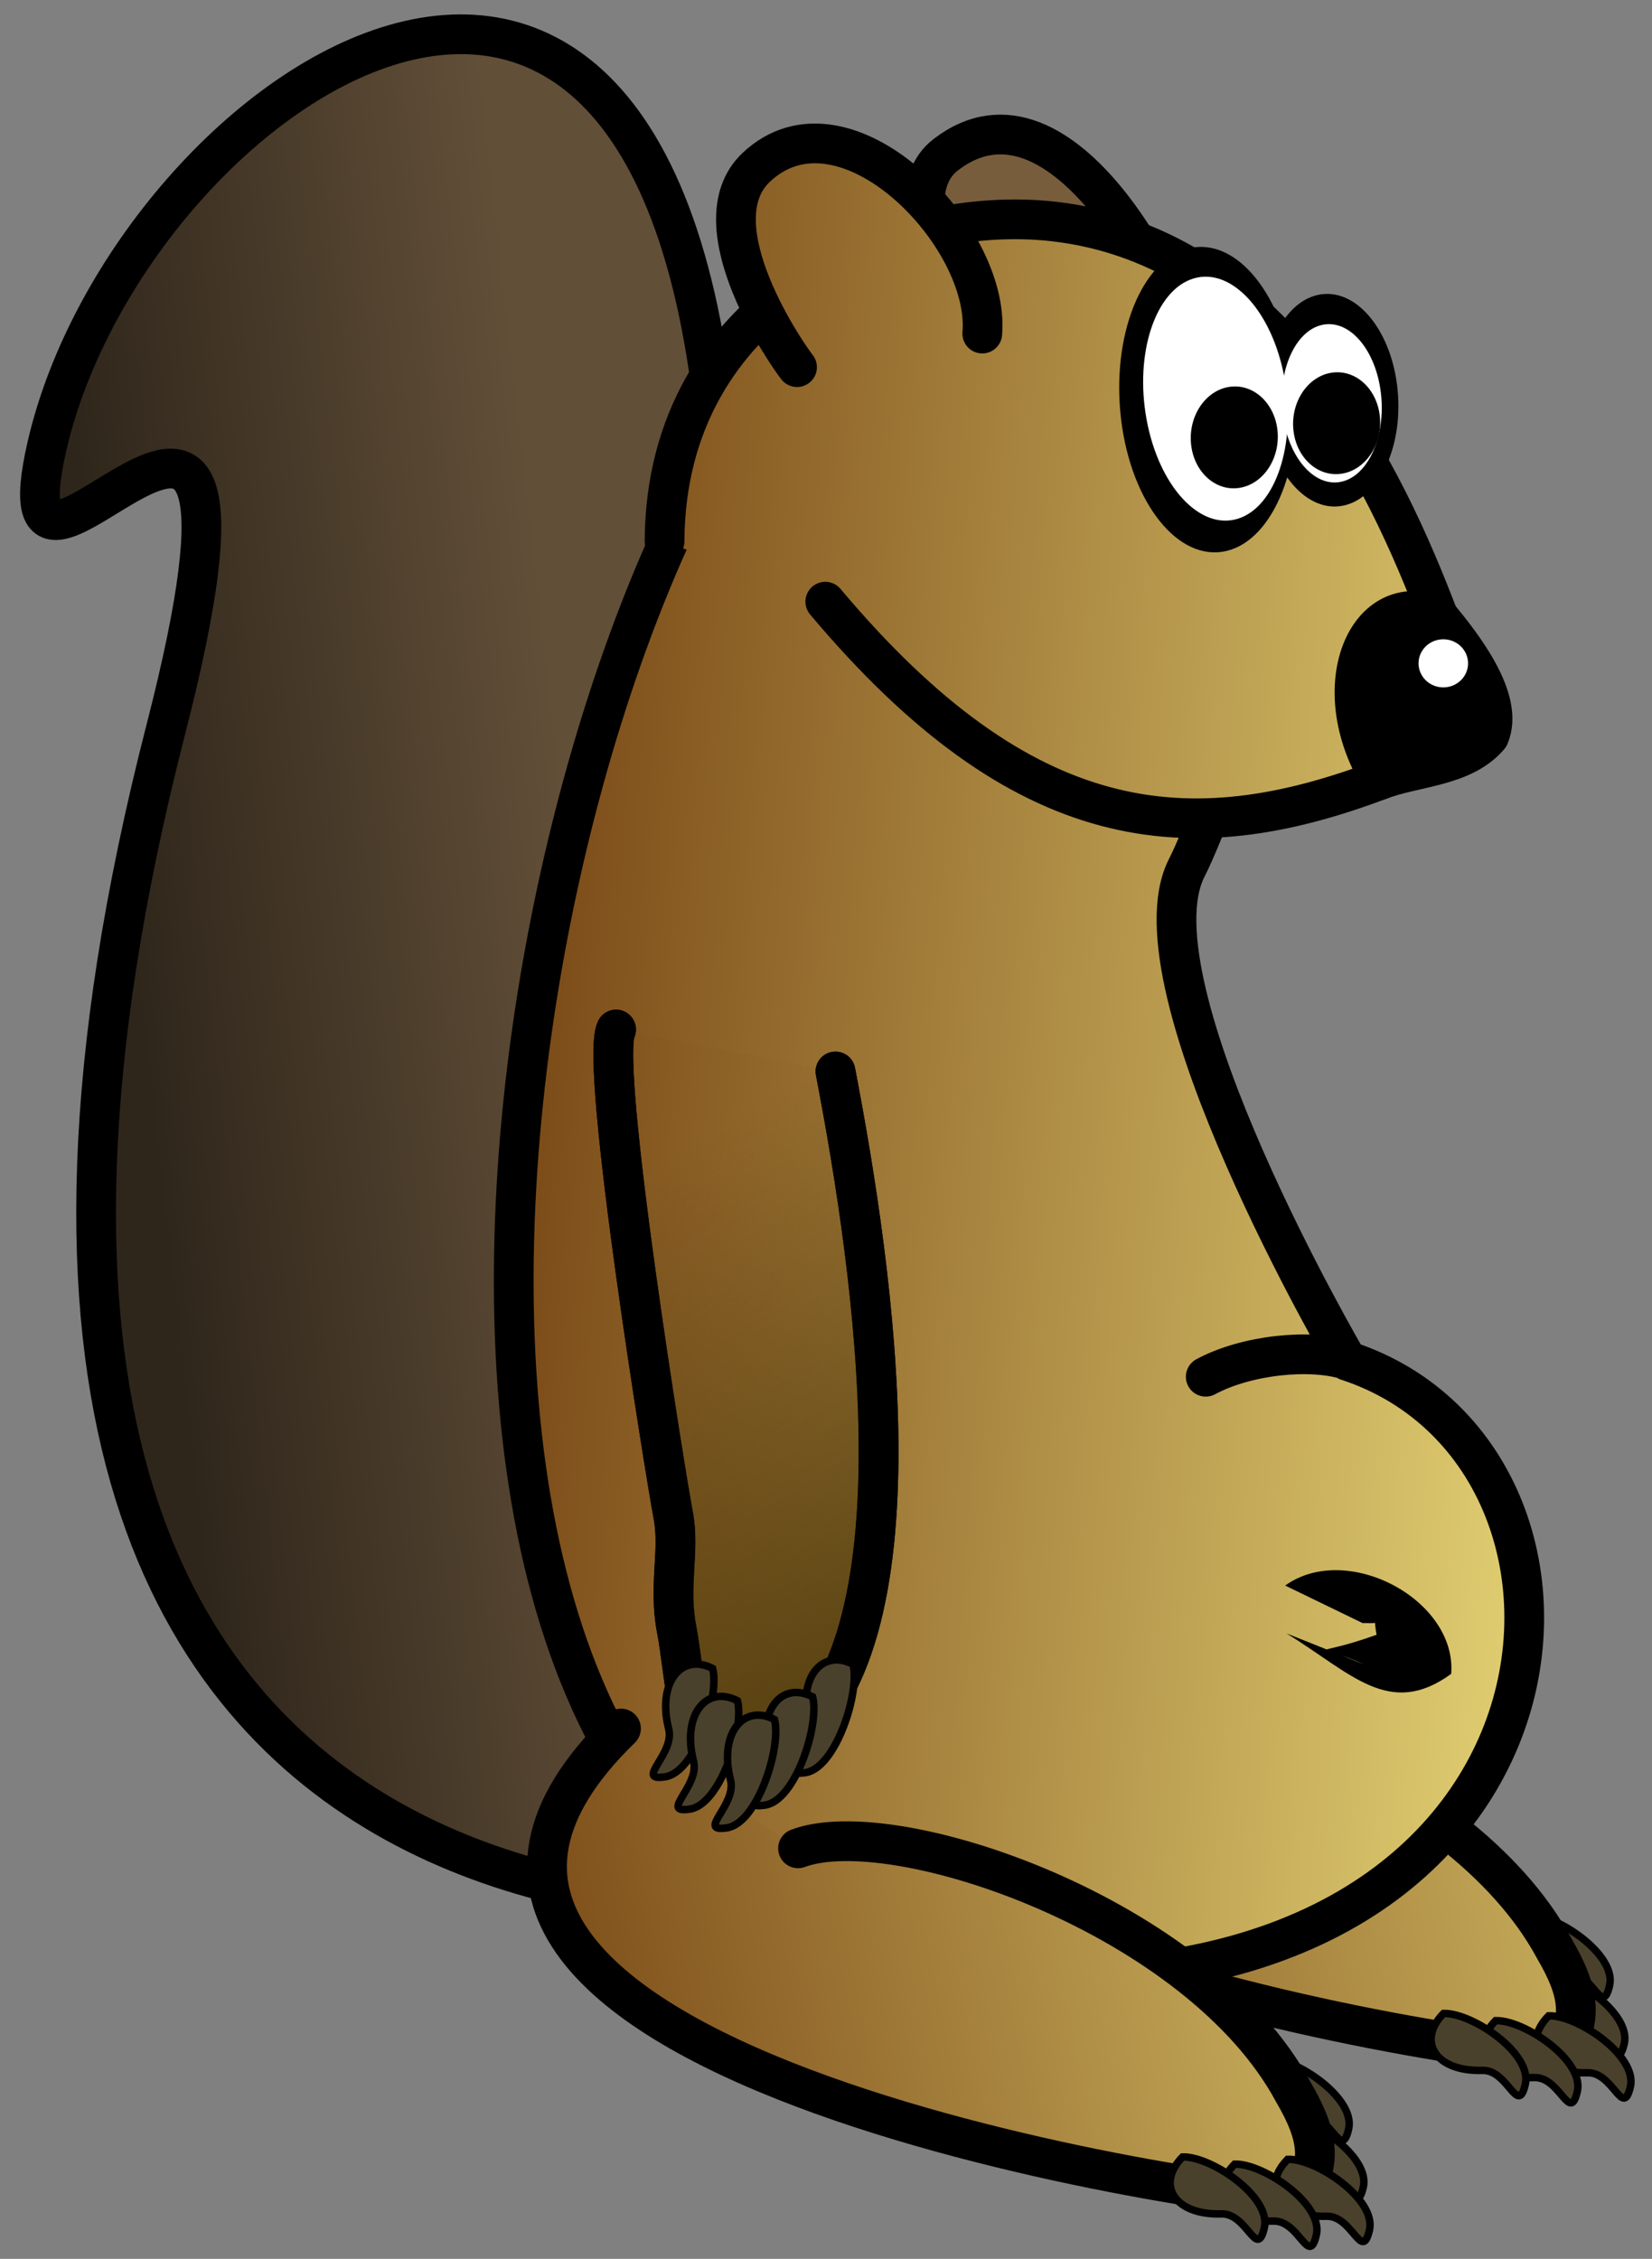 <?xml version="1.0" encoding="UTF-8" standalone="no"?>
<!-- Created with Inkscape (http://www.inkscape.org/) -->
<svg
   xmlns:dc="http://purl.org/dc/elements/1.1/"
   xmlns:cc="http://web.resource.org/cc/"
   xmlns:rdf="http://www.w3.org/1999/02/22-rdf-syntax-ns#"
   xmlns:svg="http://www.w3.org/2000/svg"
   xmlns="http://www.w3.org/2000/svg"
   xmlns:xlink="http://www.w3.org/1999/xlink"
   xmlns:sodipodi="http://inkscape.sourceforge.net/DTD/sodipodi-0.dtd"
   xmlns:inkscape="http://www.inkscape.org/namespaces/inkscape"
   width="117"
   height="160"
   id="svg1"
   sodipodi:version="0.32"
   inkscape:version="0.43"
   sodipodi:docbase="/home/yekcim/Desktop"
   sodipodi:docname="spip.svg"
   inkscape:export-filename="C:\all.png"
   inkscape:export-xdpi="211.75999"
   inkscape:export-ydpi="211.75999"
   version="1.0">
  <rect width="100%" height="100%" fill="#808080" stroke="none"/>
  <defs
     id="defs3">
    <linearGradient
       id="linearGradient4655">
      <stop
         style="stop-color:#eee07e;stop-opacity:1;"
         offset="0"
         id="stop4657" />
      <stop
         style="stop-color:#764413;stop-opacity:1;"
         offset="1"
         id="stop4659" />
    </linearGradient>
    <linearGradient
       id="linearGradient4649">
      <stop
         style="stop-color:#b6b6b6;stop-opacity:1;"
         offset="0"
         id="stop4651" />
      <stop
         style="stop-color:#444444;stop-opacity:1;"
         offset="1"
         id="stop4653" />
    </linearGradient>
    <linearGradient
       id="linearGradient11076">
      <stop
         style="stop-color:#1e1709;stop-opacity:1;"
         offset="0"
         id="stop11078" />
      <stop
         style="stop-color:#5e481f;stop-opacity:1;"
         offset="1"
         id="stop11080" />
    </linearGradient>
    <linearGradient
       id="linearGradient15088">
      <stop
         style="stop-color:#4e3a0c;stop-opacity:1;"
         offset="0"
         id="stop15090" />
      <stop
         style="stop-color:#4e3a0c;stop-opacity:0;"
         offset="1"
         id="stop15092" />
    </linearGradient>
    <linearGradient
       id="linearGradient14127">
      <stop
         style="stop-color:#2f261b;stop-opacity:1;"
         offset="0"
         id="stop14129" />
      <stop
         style="stop-color:#624f38;stop-opacity:1;"
         offset="1"
         id="stop14131" />
    </linearGradient>
    <defs
       id="defs1062">
      <linearGradient
         inkscape:collect="always"
         id="linearGradient10630">
        <stop
           style="stop-color:#616161;stop-opacity:1;"
           offset="0"
           id="stop10631" />
        <stop
           style="stop-color:#616161;stop-opacity:0;"
           offset="1"
           id="stop10632" />
      </linearGradient>
      <linearGradient
         inkscape:collect="always"
         id="linearGradient10560">
        <stop
           style="stop-color:#000000;stop-opacity:1;"
           offset="0"
           id="stop10561" />
        <stop
           style="stop-color:#000000;stop-opacity:0;"
           offset="1"
           id="stop10562" />
      </linearGradient>
      <linearGradient
         id="linearGradient13777">
        <stop
           offset="0"
           style="stop-color:#d17d00;stop-opacity:1;"
           id="stop13779" />
        <stop
           offset="1"
           style="stop-color:#a7b135;stop-opacity:0;"
           id="stop13778" />
      </linearGradient>
      <linearGradient
         id="linearGradient11847">
        <stop
           offset="0"
           style="stop-color:#000000;stop-opacity:1;"
           id="stop11849" />
        <stop
           offset="1"
           style="stop-color:#000000;stop-opacity:0;"
           id="stop11848" />
      </linearGradient>
      <linearGradient
         id="linearGradient6187">
        <stop
           style="stop-color:#2e1b0b;stop-opacity:1;"
           offset="0"
           id="stop6188" />
        <stop
           style="stop-color:#431e00;stop-opacity:0;"
           offset="1"
           id="stop6189" />
      </linearGradient>
      <linearGradient
         inkscape:collect="always"
         id="linearGradient4909">
        <stop
           style="stop-color:#000000;stop-opacity:1;"
           offset="0"
           id="stop4910" />
        <stop
           style="stop-color:#000000;stop-opacity:0;"
           offset="1"
           id="stop4911" />
      </linearGradient>
      <linearGradient
         id="linearGradient1780">
        <stop
           style="stop-color:#454545;stop-opacity:1;"
           offset="0"
           id="stop1781" />
        <stop
           style="stop-color:#ffffff;stop-opacity:0;"
           offset="1"
           id="stop1782" />
      </linearGradient>
      <linearGradient
         id="linearGradient3869">
        <stop
           offset="0"
           style="stop-color:#d2dd2e;stop-opacity:1;"
           id="stop3872" />
        <stop
           offset="0.761"
           style="stop-color:#b3b96d;stop-opacity:0.656;"
           id="stop3871" />
        <stop
           offset="1"
           style="stop-color:#b1b952;stop-opacity:0;"
           id="stop3870" />
      </linearGradient>
      <linearGradient
         inkscape:collect="always"
         xlink:href="#linearGradient9217"
         id="linearGradient3799"
         gradientUnits="userSpaceOnUse"
         gradientTransform="matrix(0.113,0,0,0.115,26.434,157.176)"
         x1="4373.305"
         y1="319.335"
         x2="96.983"
         y2="2708.214" />
      <linearGradient
         inkscape:collect="always"
         xlink:href="#linearGradient7337"
         id="linearGradient3800"
         gradientUnits="userSpaceOnUse"
         gradientTransform="matrix(0.231,0,0,7.644947e-2,26.552,129.555)"
         x1="862.165"
         y1="2479.594"
         x2="1523.372"
         y2="2479.594" />
      <linearGradient
         inkscape:collect="always"
         xlink:href="#linearGradient5442"
         id="linearGradient3801"
         gradientUnits="userSpaceOnUse"
         gradientTransform="matrix(0.163,0,0,7.648058e-2,75.53,161.805)"
         x1="580.228"
         y1="2173.317"
         x2="1782.037"
         y2="1630.204" />
      <radialGradient
         inkscape:collect="always"
         xlink:href="#linearGradient5442"
         id="radialGradient3802"
         gradientUnits="userSpaceOnUse"
         gradientTransform="matrix(0.16,0,0,7.785591e-2,363.092,173.858)"
         cx="-606.797"
         cy="1573.44"
         fx="-606.797"
         fy="1573.44"
         r="739.705" />
      <linearGradient
         inkscape:collect="always"
         xlink:href="#linearGradient21707"
         id="linearGradient3803"
         gradientUnits="userSpaceOnUse"
         gradientTransform="scale(0.66,1.515)"
         x1="4848.597"
         y1="3945.112"
         x2="5625.465"
         y2="1720.94" />
      <linearGradient
         inkscape:collect="always"
         xlink:href="#linearGradient7337"
         id="linearGradient3804"
         gradientUnits="userSpaceOnUse"
         gradientTransform="matrix(0.237,0,0,0.208,-2451.443,4783.687)"
         x1="-7797.742"
         y1="5021.473"
         x2="-352.84"
         y2="1184.903" />
      <linearGradient
         inkscape:collect="always"
         xlink:href="#linearGradient7337"
         id="linearGradient3805"
         gradientUnits="userSpaceOnUse"
         gradientTransform="matrix(0.237,0,0,0.208,-2451.443,4783.687)"
         x1="-7797.742"
         y1="5021.473"
         x2="-352.84"
         y2="1184.903" />
      <defs
         id="defs3745">
        <linearGradient
           id="linearGradient22333"
           x1="0"
           y1="0.5"
           x2="1"
           y2="0.5"
           gradientUnits="objectBoundingBox"
           spreadMethod="pad"
           xlink:href="#linearGradient13777" />
        <linearGradient
           id="linearGradient21707">
          <stop
             style="stop-color:#ffffff;stop-opacity:1;"
             offset="0"
             id="stop21708" />
          <stop
             style="stop-color:#a7b135;stop-opacity:0;"
             offset="1"
             id="stop21709" />
        </linearGradient>
        <linearGradient
           inkscape:collect="always"
           id="linearGradient9217"
           x1="0"
           y1="0.5"
           x2="1"
           y2="0.5"
           gradientUnits="objectBoundingBox"
           spreadMethod="pad"
           xlink:href="#linearGradient11847" />
        <linearGradient
           id="linearGradient8584">
          <stop
             style="stop-color:#000000;stop-opacity:1;"
             offset="0"
             id="stop8585" />
          <stop
             style="stop-color:#cece4c;stop-opacity:0;"
             offset="1"
             id="stop8586" />
        </linearGradient>
        <linearGradient
           id="linearGradient7337">
          <stop
             style="stop-color:#b1b12f;stop-opacity:1;"
             offset="0"
             id="stop7338" />
          <stop
             style="stop-color:#cece4c;stop-opacity:0;"
             offset="1"
             id="stop7339" />
        </linearGradient>
        <linearGradient
           id="linearGradient5442"
           x1="0"
           y1="0.5"
           x2="1"
           y2="0.5"
           gradientUnits="objectBoundingBox"
           spreadMethod="pad"
           xlink:href="#linearGradient3869" />
      </defs>
      <sodipodi:namedview
         id="namedview3772"
         pagecolor="#ffffff"
         bordercolor="#666666"
         borderopacity="1.0"
         inkscape:pageopacity="0.0"
         inkscape:pageshadow="2"
         inkscape:zoom="0.80057989"
         inkscape:cx="297.63780"
         inkscape:cy="420.94487"
         inkscape:current-layer="layer1"
         inkscape:window-width="1440"
         inkscape:window-height="851"
         inkscape:window-x="0"
         inkscape:window-y="27"
         showguides="true"
         inkscape:guide-bbox="true" />
      <linearGradient
         inkscape:collect="always"
         xlink:href="#linearGradient4909"
         id="linearGradient6167"
         gradientUnits="userSpaceOnUse"
         gradientTransform="scale(0.892,1.121)"
         x1="-148.78"
         y1="106.319"
         x2="-160.149"
         y2="-66.932" />
      <linearGradient
         inkscape:collect="always"
         xlink:href="#linearGradient10560"
         id="linearGradient10563"
         gradientTransform="matrix(0.915,0.128,-0.15,1.071,19.549,-8.453)"
         x1="698.545"
         y1="69.853"
         x2="758.312"
         y2="359.097"
         gradientUnits="userSpaceOnUse" />
      <linearGradient
         inkscape:collect="always"
         xlink:href="#linearGradient10560"
         id="linearGradient10578"
         gradientUnits="userSpaceOnUse"
         gradientTransform="matrix(0.915,0.128,-0.15,1.071,0,0)"
         x1="647.371"
         y1="96.895"
         x2="770.592"
         y2="342.743" />
      <linearGradient
         inkscape:collect="always"
         xlink:href="#linearGradient4909"
         id="linearGradient10604"
         gradientUnits="userSpaceOnUse"
         gradientTransform="scale(0.892,1.121)"
         x1="-148.78"
         y1="106.319"
         x2="-160.149"
         y2="-66.932" />
      <linearGradient
         inkscape:collect="always"
         xlink:href="#linearGradient10630"
         id="linearGradient10633"
         gradientTransform="scale(0.884,1.132)"
         x1="-164.592"
         y1="105.155"
         x2="-154.146"
         y2="3.678"
         gradientUnits="userSpaceOnUse" />
      <linearGradient
         inkscape:collect="always"
         xlink:href="#linearGradient10630"
         id="linearGradient10647"
         gradientUnits="userSpaceOnUse"
         gradientTransform="scale(0.884,1.132)"
         x1="-164.592"
         y1="105.155"
         x2="-154.146"
         y2="3.678" />
      <radialGradient
         inkscape:collect="always"
         xlink:href="#linearGradient1780"
         id="radialGradient5568"
         gradientUnits="userSpaceOnUse"
         gradientTransform="matrix(-0.663,1.058,1.331,0.59,-891.791,666.425)"
         cx="-446.725"
         cy="218.61"
         fx="-446.725"
         fy="218.61"
         r="308.81" />
      <linearGradient
         inkscape:collect="always"
         xlink:href="#linearGradient10630"
         id="linearGradient4391"
         gradientUnits="userSpaceOnUse"
         gradientTransform="matrix(0.437,-0.48,0.615,0.558,723.073,-61.92)"
         x1="-164.592"
         y1="105.155"
         x2="-154.146"
         y2="3.678" />
    </defs>
    <defs
       id="defs1539">
      <linearGradient
         id="linearGradient1553">
        <stop
           id="stop1555"
           style="stop-color:#d17d00;stop-opacity:1;"
           offset="0" />
        <stop
           id="stop1557"
           style="stop-color:#a7b135;stop-opacity:0;"
           offset="1" />
      </linearGradient>
      <linearGradient
         id="linearGradient1559">
        <stop
           id="stop1561"
           style="stop-color:#000000;stop-opacity:1;"
           offset="0" />
        <stop
           id="stop1563"
           style="stop-color:#000000;stop-opacity:0;"
           offset="1" />
      </linearGradient>
      <linearGradient
         id="linearGradient1565">
        <stop
           id="stop1567"
           offset="0"
           style="stop-color:#2e1b0b;stop-opacity:1;" />
        <stop
           id="stop1569"
           offset="1"
           style="stop-color:#431e00;stop-opacity:0;" />
      </linearGradient>
      <linearGradient
         id="linearGradient1577">
        <stop
           id="stop1579"
           offset="0"
           style="stop-color:#eee07e;stop-opacity:1;" />
        <stop
           id="stop1581"
           offset="1"
           style="stop-color:#764413;stop-opacity:1;" />
      </linearGradient>
      <linearGradient
         id="linearGradient1583">
        <stop
           id="stop1585"
           style="stop-color:#d2dd2e;stop-opacity:1;"
           offset="0" />
        <stop
           id="stop1587"
           style="stop-color:#b3b96d;stop-opacity:0.656;"
           offset="0.761" />
        <stop
           id="stop1589"
           style="stop-color:#b1b952;stop-opacity:0;"
           offset="1" />
      </linearGradient>
      <linearGradient
         y2="2708.214"
         x2="96.983"
         y1="319.335"
         x1="4373.305"
         gradientTransform="matrix(0.113,0,0,0.115,26.434,157.176)"
         gradientUnits="userSpaceOnUse"
         id="linearGradient1591"
         xlink:href="#linearGradient9217"
         inkscape:collect="always" />
      <linearGradient
         y2="2479.594"
         x2="1523.372"
         y1="2479.594"
         x1="862.165"
         gradientTransform="matrix(0.231,0,0,7.644947e-2,26.552,129.555)"
         gradientUnits="userSpaceOnUse"
         id="linearGradient1593"
         xlink:href="#linearGradient7337"
         inkscape:collect="always" />
      <linearGradient
         y2="1630.204"
         x2="1782.037"
         y1="2173.317"
         x1="580.228"
         gradientTransform="matrix(0.163,0,0,7.648058e-2,75.53,161.805)"
         gradientUnits="userSpaceOnUse"
         id="linearGradient1595"
         xlink:href="#linearGradient5442"
         inkscape:collect="always" />
      <radialGradient
         r="739.705"
         fy="1573.44"
         fx="-606.797"
         cy="1573.44"
         cx="-606.797"
         gradientTransform="matrix(0.16,0,0,7.785591e-2,363.092,173.858)"
         gradientUnits="userSpaceOnUse"
         id="radialGradient1597"
         xlink:href="#linearGradient5442"
         inkscape:collect="always" />
      <linearGradient
         y2="1720.94"
         x2="5625.465"
         y1="3945.112"
         x1="4848.597"
         gradientTransform="scale(0.66,1.515)"
         gradientUnits="userSpaceOnUse"
         id="linearGradient1599"
         xlink:href="#linearGradient21707"
         inkscape:collect="always" />
      <linearGradient
         y2="1184.903"
         x2="-352.84"
         y1="5021.473"
         x1="-7797.742"
         gradientTransform="matrix(0.237,0,0,0.208,-2451.443,4783.687)"
         gradientUnits="userSpaceOnUse"
         id="linearGradient1601"
         xlink:href="#linearGradient7337"
         inkscape:collect="always" />
      <linearGradient
         y2="1184.903"
         x2="-352.84"
         y1="5021.473"
         x1="-7797.742"
         gradientTransform="matrix(0.237,0,0,0.208,-2451.443,4783.687)"
         gradientUnits="userSpaceOnUse"
         id="linearGradient1603"
         xlink:href="#linearGradient7337"
         inkscape:collect="always" />
      <defs
         id="defs1605">
        <linearGradient
           xlink:href="#linearGradient13777"
           spreadMethod="pad"
           gradientUnits="objectBoundingBox"
           y2="0.5"
           x2="1"
           y1="0.5"
           x1="0"
           id="linearGradient1607" />
        <linearGradient
           id="linearGradient1609">
          <stop
             id="stop1611"
             offset="0"
             style="stop-color:#ffffff;stop-opacity:1;" />
          <stop
             id="stop1613"
             offset="1"
             style="stop-color:#a7b135;stop-opacity:0;" />
        </linearGradient>
        <linearGradient
           xlink:href="#linearGradient11847"
           spreadMethod="pad"
           gradientUnits="objectBoundingBox"
           y2="0.5"
           x2="1"
           y1="0.5"
           x1="0"
           id="linearGradient1615"
           inkscape:collect="always" />
        <linearGradient
           id="linearGradient1617">
          <stop
             id="stop1619"
             offset="0"
             style="stop-color:#000000;stop-opacity:1;" />
          <stop
             id="stop1621"
             offset="1"
             style="stop-color:#cece4c;stop-opacity:0;" />
        </linearGradient>
        <linearGradient
           id="linearGradient1623">
          <stop
             id="stop1625"
             offset="0"
             style="stop-color:#b1b12f;stop-opacity:1;" />
          <stop
             id="stop1627"
             offset="1"
             style="stop-color:#cece4c;stop-opacity:0;" />
        </linearGradient>
        <linearGradient
           xlink:href="#linearGradient3869"
           spreadMethod="pad"
           gradientUnits="objectBoundingBox"
           y2="0.5"
           x2="1"
           y1="0.5"
           x1="0"
           id="linearGradient1629" />
      </defs>
      <sodipodi:namedview
         inkscape:guide-bbox="true"
         showguides="true"
         inkscape:window-y="27"
         inkscape:window-x="0"
         inkscape:window-height="851"
         inkscape:window-width="1440"
         inkscape:current-layer="layer1"
         inkscape:cy="420.94487"
         inkscape:cx="297.63780"
         inkscape:zoom="0.80057989"
         inkscape:pageshadow="2"
         inkscape:pageopacity="0.0"
         borderopacity="1.0"
         bordercolor="#666666"
         pagecolor="#ffffff"
         id="namedview1631" />
      <linearGradient
         y2="-66.932"
         x2="-160.149"
         y1="106.319"
         x1="-148.78"
         gradientTransform="scale(0.892,1.121)"
         gradientUnits="userSpaceOnUse"
         id="linearGradient1635"
         xlink:href="#linearGradient4909"
         inkscape:collect="always" />
      <linearGradient
         gradientUnits="userSpaceOnUse"
         y2="359.097"
         x2="758.312"
         y1="69.853"
         x1="698.545"
         gradientTransform="matrix(0.915,0.128,-0.15,1.071,19.549,-8.453)"
         id="linearGradient1637"
         xlink:href="#linearGradient10560"
         inkscape:collect="always" />
      <linearGradient
         y2="342.743"
         x2="770.592"
         y1="96.895"
         x1="647.371"
         gradientTransform="matrix(0.915,0.128,-0.15,1.071,0,0)"
         gradientUnits="userSpaceOnUse"
         id="linearGradient1639"
         xlink:href="#linearGradient10560"
         inkscape:collect="always" />
      <linearGradient
         y2="-66.932"
         x2="-160.149"
         y1="106.319"
         x1="-148.78"
         gradientTransform="scale(0.892,1.121)"
         gradientUnits="userSpaceOnUse"
         id="linearGradient1641"
         xlink:href="#linearGradient4909"
         inkscape:collect="always" />
      <linearGradient
         y2="3.678"
         x2="-154.146"
         y1="105.155"
         x1="-164.592"
         gradientTransform="scale(0.884,1.132)"
         gradientUnits="userSpaceOnUse"
         id="linearGradient1645"
         xlink:href="#linearGradient10630"
         inkscape:collect="always" />
      <radialGradient
         r="308.81"
         fy="218.61"
         fx="-446.725"
         cy="218.61"
         cx="-446.725"
         gradientTransform="matrix(-0.663,1.058,1.331,0.59,-891.791,666.425)"
         gradientUnits="userSpaceOnUse"
         id="radialGradient1647"
         xlink:href="#linearGradient1780"
         inkscape:collect="always" />
      <linearGradient
         y2="3.678"
         x2="-154.146"
         y1="105.155"
         x1="-164.592"
         gradientTransform="matrix(0.437,-0.48,0.615,0.558,723.073,-61.92)"
         gradientUnits="userSpaceOnUse"
         id="linearGradient1649"
         xlink:href="#linearGradient10630"
         inkscape:collect="always" />
    </defs>
    <defs
       id="defs909">
      <linearGradient
         xlink:href="#linearGradient1574"
         spreadMethod="pad"
         gradientUnits="objectBoundingBox"
         y2="0.5"
         x2="1"
         y1="0.5"
         x1="0"
         id="linearGradient943" />
      <defs
         id="defs582">
        <linearGradient
           xlink:href="#linearGradient943"
           spreadMethod="pad"
           gradientUnits="objectBoundingBox"
           y2="0.5"
           x2="1"
           y1="0.5"
           x1="0"
           id="linearGradient596" />
        <linearGradient
           xlink:href="#linearGradient1571"
           spreadMethod="pad"
           gradientUnits="objectBoundingBox"
           y2="0.5"
           x2="1"
           y1="0.5"
           x1="0"
           id="linearGradient584" />
        <radialGradient
           gradientTransform="scale(1,1)"
           fy="0.32"
           fx="0.678"
           r="1.144"
           cy="0.32"
           cx="0.678"
           id="radialGradient587"
           xlink:href="#linearGradient596" />
        <linearGradient
           y2="0.172"
           x2="0.5"
           y1="0.547"
           x1="0.89"
           id="linearGradient594"
           xlink:href="#linearGradient584" />
        <radialGradient
           fy="0.625"
           fx="0.66"
           r="0.581"
           cy="0.625"
           cx="0.66"
           id="radialGradient595"
           xlink:href="#linearGradient584" />
      </defs>
      <sodipodi:namedview
         id="namedview919" />
    </defs>
    <linearGradient
       id="linearGradient1571">
      <stop
         id="stop1573"
         style="stop-color:#ff5f27;stop-opacity:1;"
         offset="0" />
      <stop
         id="stop1572"
         style="stop-color:#ffff00;stop-opacity:1;"
         offset="1" />
    </linearGradient>
    <linearGradient
       id="linearGradient1574">
      <stop
         id="stop1576"
         style="stop-color:#8f5faa;stop-opacity:1;"
         offset="0" />
      <stop
         id="stop1575"
         style="stop-color:#7addc2;stop-opacity:1;"
         offset="1" />
    </linearGradient>
    <linearGradient
       inkscape:collect="always"
       id="linearGradient15341">
      <stop
         style="stop-color:#000000;stop-opacity:1;"
         offset="0"
         id="stop15343" />
      <stop
         style="stop-color:#000000;stop-opacity:0;"
         offset="1"
         id="stop15345" />
    </linearGradient>
    <linearGradient
       inkscape:collect="always"
       id="linearGradient13859">
      <stop
         style="stop-color:#626262;stop-opacity:1;"
         offset="0"
         id="stop13861" />
      <stop
         style="stop-color:#626262;stop-opacity:0;"
         offset="1"
         id="stop13863" />
    </linearGradient>
    <linearGradient
       id="linearGradient3086"
       inkscape:collect="always">
      <stop
         id="stop3088"
         offset="0"
         style="stop-color:#ffffff;stop-opacity:1;" />
      <stop
         id="stop3090"
         offset="1"
         style="stop-color:#ffffff;stop-opacity:0;" />
    </linearGradient>
    <linearGradient
       id="linearGradient3153">
      <stop
         id="stop3155"
         offset="0"
         style="stop-color:#a5a236;stop-opacity:1;" />
      <stop
         id="stop3157"
         offset="1"
         style="stop-color:#636120;stop-opacity:1;" />
    </linearGradient>
    <linearGradient
       id="linearGradient12003">
      <stop
         id="stop12005"
         offset="0"
         style="stop-color:#cecece;stop-opacity:1;" />
      <stop
         id="stop12007"
         offset="1"
         style="stop-color:#737373;stop-opacity:1;" />
    </linearGradient>
    <linearGradient
       id="linearGradient12024">
      <stop
         style="stop-color:#9d9d9d;stop-opacity:1;"
         offset="0"
         id="stop12026" />
      <stop
         style="stop-color:#4e4e4e;stop-opacity:1;"
         offset="1"
         id="stop12028" />
    </linearGradient>
    <linearGradient
       inkscape:collect="always"
       xlink:href="#linearGradient12003"
       id="linearGradient18818"
       gradientUnits="userSpaceOnUse"
       gradientTransform="translate(-3.467266e-2,-1.918)"
       x1="3.492"
       y1="19.325"
       x2="4.915"
       y2="19.325" />
    <linearGradient
       inkscape:collect="always"
       xlink:href="#linearGradient12003"
       id="linearGradient18820"
       gradientUnits="userSpaceOnUse"
       gradientTransform="matrix(0.707,-3.526532e-16,7.570961e-16,1.517,1.141,-7.51)"
       x1="3.492"
       y1="19.325"
       x2="4.915"
       y2="19.325" />
    <linearGradient
       inkscape:collect="always"
       xlink:href="#linearGradient12024"
       id="linearGradient18822"
       gradientUnits="userSpaceOnUse"
       gradientTransform="matrix(0.707,-3.526532e-16,7.570961e-16,1.517,1.136,-6.964)"
       x1="3.492"
       y1="19.325"
       x2="4.915"
       y2="19.325" />
    <linearGradient
       inkscape:collect="always"
       xlink:href="#linearGradient12003"
       id="linearGradient18824"
       gradientUnits="userSpaceOnUse"
       gradientTransform="translate(-4.211058e-2,-1.558)"
       x1="3.492"
       y1="19.325"
       x2="4.915"
       y2="19.325" />
    <linearGradient
       inkscape:collect="always"
       xlink:href="#linearGradient15341"
       id="linearGradient3969"
       gradientUnits="userSpaceOnUse"
       gradientTransform="matrix(-0.848,-9.741581e-2,0.143,-1.294,-3.398,55.821)"
       x1="-14.788"
       y1="26.7"
       x2="-4.633"
       y2="26.7" />
    <linearGradient
       inkscape:collect="always"
       xlink:href="#linearGradient13859"
       id="linearGradient3971"
       gradientUnits="userSpaceOnUse"
       x1="-12.733"
       y1="27.592"
       x2="-4.477"
       y2="27.592" />
    <linearGradient
       inkscape:collect="always"
       xlink:href="#linearGradient1577"
       id="linearGradient3923"
       gradientUnits="userSpaceOnUse"
       gradientTransform="matrix(7.654877e-2,-1.120418e-17,1.120418e-17,7.654877e-2,137.951,18.817)"
       x1="1342.591"
       y1="557.18"
       x2="1068.046"
       y2="538.559" />
    <linearGradient
       inkscape:collect="always"
       xlink:href="#linearGradient15088"
       id="linearGradient3925"
       gradientUnits="userSpaceOnUse"
       x1="230.447"
       y1="63.67"
       x2="222.925"
       y2="56.957" />
    <linearGradient
       inkscape:collect="always"
       xlink:href="#linearGradient1577"
       id="linearGradient3927"
       gradientUnits="userSpaceOnUse"
       gradientTransform="matrix(7.654877e-2,-2.310866e-18,1.329721e-2,7.654877e-2,129.605,18.817)"
       x1="1342.591"
       y1="557.18"
       x2="1068.046"
       y2="538.559" />
    <linearGradient
       inkscape:collect="always"
       xlink:href="#linearGradient1577"
       id="linearGradient3929"
       gradientUnits="userSpaceOnUse"
       gradientTransform="matrix(7.654877e-2,-1.517137e-17,1.517137e-17,7.654877e-2,132.274,20.099)"
       x1="1342.591"
       y1="557.18"
       x2="1068.046"
       y2="538.559" />
    <linearGradient
       inkscape:collect="always"
       xlink:href="#linearGradient15088"
       id="linearGradient3931"
       gradientUnits="userSpaceOnUse"
       gradientTransform="translate(-5.677,1.283)"
       x1="230.447"
       y1="63.67"
       x2="222.925"
       y2="56.957" />
    <linearGradient
       inkscape:collect="always"
       xlink:href="#linearGradient14127"
       id="linearGradient3933"
       gradientUnits="userSpaceOnUse"
       gradientTransform="matrix(0.728,-0.919,0.919,0.728,-189.913,261.008)"
       x1="213.657"
       y1="51.897"
       x2="221.301"
       y2="51.034" />
    <linearGradient
       inkscape:collect="always"
       xlink:href="#linearGradient1577"
       id="linearGradient3935"
       gradientUnits="userSpaceOnUse"
       gradientTransform="matrix(5.624281e-2,6.989937e-2,-6.989937e-2,5.624281e-2,9.497,-9.692)"
       x1="1342.591"
       y1="557.18"
       x2="1068.046"
       y2="538.559" />
    <linearGradient
       inkscape:collect="always"
       xlink:href="#linearGradient1577"
       id="linearGradient3937"
       gradientUnits="userSpaceOnUse"
       gradientTransform="matrix(7.654877e-2,2.967574e-18,1.329721e-2,7.654877e-2,129.605,18.817)"
       x1="1342.591"
       y1="557.18"
       x2="1068.046"
       y2="538.559" />
    <linearGradient
       inkscape:collect="always"
       xlink:href="#linearGradient1577"
       id="linearGradient3939"
       gradientUnits="userSpaceOnUse"
       gradientTransform="matrix(8.971723e-2,-7.548276e-18,7.548276e-18,8.971723e-2,-85.703,-17.624)"
       x1="1342.591"
       y1="557.18"
       x2="1068.046"
       y2="538.559" />
    <linearGradient
       inkscape:collect="always"
       xlink:href="#linearGradient1577"
       id="linearGradient3941"
       gradientUnits="userSpaceOnUse"
       gradientTransform="matrix(8.971723e-2,-7.548276e-18,7.548276e-18,8.971723e-2,-85.703,-17.624)"
       x1="1342.591"
       y1="557.18"
       x2="1068.046"
       y2="538.559" />
    <linearGradient
       inkscape:collect="always"
       xlink:href="#linearGradient1577"
       id="linearGradient3943"
       gradientUnits="userSpaceOnUse"
       gradientTransform="matrix(7.654877e-2,-2.110592e-17,2.110592e-17,7.654877e-2,137.951,18.817)"
       x1="1342.591"
       y1="557.18"
       x2="1068.046"
       y2="538.559" />
    <linearGradient
       inkscape:collect="always"
       xlink:href="#linearGradient15088"
       id="linearGradient3945"
       gradientUnits="userSpaceOnUse"
       x1="230.447"
       y1="63.67"
       x2="222.925"
       y2="56.957" />
    <linearGradient
       inkscape:collect="always"
       xlink:href="#linearGradient15341"
       id="linearGradient3947"
       gradientUnits="userSpaceOnUse"
       gradientTransform="matrix(-0.848,-9.741581e-2,0.143,-1.294,-3.398,55.821)"
       x1="-14.788"
       y1="26.7"
       x2="-4.633"
       y2="26.7" />
    <linearGradient
       inkscape:collect="always"
       xlink:href="#linearGradient13859"
       id="linearGradient3949"
       gradientUnits="userSpaceOnUse"
       x1="-12.733"
       y1="27.592"
       x2="-4.477"
       y2="27.592" />
    <linearGradient
       inkscape:collect="always"
       xlink:href="#linearGradient15341"
       id="linearGradient3951"
       gradientUnits="userSpaceOnUse"
       gradientTransform="matrix(-0.848,-9.741581e-2,0.143,-1.294,-3.398,55.821)"
       x1="-14.788"
       y1="26.7"
       x2="-4.633"
       y2="26.7" />
    <linearGradient
       inkscape:collect="always"
       xlink:href="#linearGradient13859"
       id="linearGradient3953"
       gradientUnits="userSpaceOnUse"
       x1="-12.733"
       y1="27.592"
       x2="-4.477"
       y2="27.592" />
    <linearGradient
       inkscape:collect="always"
       xlink:href="#linearGradient15341"
       id="linearGradient4330"
       gradientUnits="userSpaceOnUse"
       gradientTransform="matrix(-0.848,-9.741581e-2,0.143,-1.294,-3.398,55.821)"
       x1="-14.788"
       y1="26.7"
       x2="-4.633"
       y2="26.7" />
    <linearGradient
       inkscape:collect="always"
       xlink:href="#linearGradient13859"
       id="linearGradient4332"
       gradientUnits="userSpaceOnUse"
       x1="-12.733"
       y1="27.592"
       x2="-4.477"
       y2="27.592" />
    <linearGradient
       inkscape:collect="always"
       xlink:href="#linearGradient15341"
       id="linearGradient4334"
       gradientUnits="userSpaceOnUse"
       gradientTransform="matrix(-0.848,-9.741581e-2,0.143,-1.294,-3.398,55.821)"
       x1="-14.788"
       y1="26.7"
       x2="-4.633"
       y2="26.7" />
    <linearGradient
       inkscape:collect="always"
       xlink:href="#linearGradient13859"
       id="linearGradient4336"
       gradientUnits="userSpaceOnUse"
       x1="-12.733"
       y1="27.592"
       x2="-4.477"
       y2="27.592" />
    <linearGradient
       inkscape:collect="always"
       xlink:href="#linearGradient15341"
       id="linearGradient4418"
       gradientUnits="userSpaceOnUse"
       gradientTransform="matrix(-0.848,-9.741581e-2,0.143,-1.294,-3.398,55.821)"
       x1="-14.788"
       y1="26.7"
       x2="-4.633"
       y2="26.7" />
    <linearGradient
       inkscape:collect="always"
       xlink:href="#linearGradient13859"
       id="linearGradient4420"
       gradientUnits="userSpaceOnUse"
       x1="-12.733"
       y1="27.592"
       x2="-4.477"
       y2="27.592" />
    <linearGradient
       inkscape:collect="always"
       xlink:href="#linearGradient15341"
       id="linearGradient4454"
       gradientUnits="userSpaceOnUse"
       gradientTransform="matrix(-0.848,-9.741581e-2,0.143,-1.294,-3.398,55.821)"
       x1="-14.788"
       y1="26.7"
       x2="-4.633"
       y2="26.7" />
    <linearGradient
       inkscape:collect="always"
       xlink:href="#linearGradient13859"
       id="linearGradient4456"
       gradientUnits="userSpaceOnUse"
       x1="-12.733"
       y1="27.592"
       x2="-4.477"
       y2="27.592" />
    <linearGradient
       inkscape:collect="always"
       xlink:href="#linearGradient15341"
       id="linearGradient3714"
       gradientUnits="userSpaceOnUse"
       gradientTransform="matrix(-0.848,-9.741581e-2,0.143,-1.294,-3.398,55.821)"
       x1="-14.788"
       y1="26.7"
       x2="-4.633"
       y2="26.7" />
    <linearGradient
       inkscape:collect="always"
       xlink:href="#linearGradient13859"
       id="linearGradient3716"
       gradientUnits="userSpaceOnUse"
       x1="-12.733"
       y1="27.592"
       x2="-4.477"
       y2="27.592" />
    <linearGradient
       inkscape:collect="always"
       xlink:href="#linearGradient11076"
       id="linearGradient3533"
       gradientUnits="userSpaceOnUse"
       gradientTransform="translate(65.179,2.646)"
       x1="11.734"
       y1="34.138"
       x2="31.666"
       y2="34.138" />
    <linearGradient
       inkscape:collect="always"
       xlink:href="#linearGradient3153"
       id="linearGradient3535"
       gradientUnits="userSpaceOnUse"
       x1="18.829"
       y1="33.276"
       x2="20.79"
       y2="33.276" />
    <linearGradient
       id="linearGradient2331">
      <stop
         style="stop-color:#7d7d7d;stop-opacity:1;"
         offset="0"
         id="stop2333" />
      <stop
         style="stop-color:#f5f5f5;stop-opacity:1;"
         offset="1"
         id="stop2335" />
    </linearGradient>
    <defs
       id="defs4594">
      <linearGradient
         id="linearGradient4608">
        <stop
           id="stop4610"
           style="stop-color:#d17d00;stop-opacity:1;"
           offset="0" />
        <stop
           id="stop4612"
           style="stop-color:#a7b135;stop-opacity:0;"
           offset="1" />
      </linearGradient>
      <linearGradient
         id="linearGradient4614">
        <stop
           id="stop4616"
           style="stop-color:#000000;stop-opacity:1;"
           offset="0" />
        <stop
           id="stop4618"
           style="stop-color:#000000;stop-opacity:0;"
           offset="1" />
      </linearGradient>
      <linearGradient
         id="linearGradient4620">
        <stop
           id="stop4622"
           offset="0"
           style="stop-color:#2e1b0b;stop-opacity:1;" />
        <stop
           id="stop4624"
           offset="1"
           style="stop-color:#431e00;stop-opacity:0;" />
      </linearGradient>
      <linearGradient
         id="linearGradient4632">
        <stop
           id="stop4634"
           offset="0"
           style="stop-color:#454545;stop-opacity:1;" />
        <stop
           id="stop4636"
           offset="1"
           style="stop-color:#ffffff;stop-opacity:0;" />
      </linearGradient>
      <linearGradient
         id="linearGradient4638">
        <stop
           id="stop4640"
           style="stop-color:#d2dd2e;stop-opacity:1;"
           offset="0" />
        <stop
           id="stop4642"
           style="stop-color:#b3b96d;stop-opacity:0.656;"
           offset="0.761" />
        <stop
           id="stop4644"
           style="stop-color:#b1b952;stop-opacity:0;"
           offset="1" />
      </linearGradient>
      <linearGradient
         y2="2708.214"
         x2="96.983"
         y1="319.335"
         x1="4373.305"
         gradientTransform="matrix(0.113,0,0,0.115,26.434,157.176)"
         gradientUnits="userSpaceOnUse"
         id="linearGradient4646"
         xlink:href="#linearGradient9217"
         inkscape:collect="always" />
      <linearGradient
         y2="2479.594"
         x2="1523.372"
         y1="2479.594"
         x1="862.165"
         gradientTransform="matrix(0.231,0,0,7.644947e-2,26.552,129.555)"
         gradientUnits="userSpaceOnUse"
         id="linearGradient4648"
         xlink:href="#linearGradient7337"
         inkscape:collect="always" />
      <linearGradient
         y2="1630.204"
         x2="1782.037"
         y1="2173.317"
         x1="580.228"
         gradientTransform="matrix(0.163,0,0,7.648058e-2,75.53,161.805)"
         gradientUnits="userSpaceOnUse"
         id="linearGradient4650"
         xlink:href="#linearGradient5442"
         inkscape:collect="always" />
      <radialGradient
         r="739.705"
         fy="1573.44"
         fx="-606.797"
         cy="1573.44"
         cx="-606.797"
         gradientTransform="matrix(0.16,0,0,7.785591e-2,363.092,173.858)"
         gradientUnits="userSpaceOnUse"
         id="radialGradient4652"
         xlink:href="#linearGradient5442"
         inkscape:collect="always" />
      <linearGradient
         y2="1720.94"
         x2="5625.465"
         y1="3945.112"
         x1="4848.597"
         gradientTransform="scale(0.66,1.515)"
         gradientUnits="userSpaceOnUse"
         id="linearGradient4654"
         xlink:href="#linearGradient21707"
         inkscape:collect="always" />
      <linearGradient
         y2="1184.903"
         x2="-352.84"
         y1="5021.473"
         x1="-7797.742"
         gradientTransform="matrix(0.237,0,0,0.208,-2451.443,4783.687)"
         gradientUnits="userSpaceOnUse"
         id="linearGradient4656"
         xlink:href="#linearGradient7337"
         inkscape:collect="always" />
      <linearGradient
         y2="1184.903"
         x2="-352.84"
         y1="5021.473"
         x1="-7797.742"
         gradientTransform="matrix(0.237,0,0,0.208,-2451.443,4783.687)"
         gradientUnits="userSpaceOnUse"
         id="linearGradient4658"
         xlink:href="#linearGradient7337"
         inkscape:collect="always" />
      <defs
         id="defs4660">
        <linearGradient
           xlink:href="#linearGradient13777"
           spreadMethod="pad"
           gradientUnits="objectBoundingBox"
           y2="0.5"
           x2="1"
           y1="0.5"
           x1="0"
           id="linearGradient4662" />
        <linearGradient
           id="linearGradient4664">
          <stop
             id="stop4666"
             offset="0"
             style="stop-color:#ffffff;stop-opacity:1;" />
          <stop
             id="stop4668"
             offset="1"
             style="stop-color:#a7b135;stop-opacity:0;" />
        </linearGradient>
        <linearGradient
           xlink:href="#linearGradient11847"
           spreadMethod="pad"
           gradientUnits="objectBoundingBox"
           y2="0.5"
           x2="1"
           y1="0.5"
           x1="0"
           id="linearGradient4670"
           inkscape:collect="always" />
        <linearGradient
           id="linearGradient4672">
          <stop
             id="stop4674"
             offset="0"
             style="stop-color:#000000;stop-opacity:1;" />
          <stop
             id="stop4676"
             offset="1"
             style="stop-color:#cece4c;stop-opacity:0;" />
        </linearGradient>
        <linearGradient
           id="linearGradient4678">
          <stop
             id="stop4680"
             offset="0"
             style="stop-color:#b1b12f;stop-opacity:1;" />
          <stop
             id="stop4682"
             offset="1"
             style="stop-color:#cece4c;stop-opacity:0;" />
        </linearGradient>
        <linearGradient
           xlink:href="#linearGradient3869"
           spreadMethod="pad"
           gradientUnits="objectBoundingBox"
           y2="0.5"
           x2="1"
           y1="0.5"
           x1="0"
           id="linearGradient4684" />
      </defs>
      <sodipodi:namedview
         inkscape:guide-bbox="true"
         showguides="true"
         inkscape:window-y="27"
         inkscape:window-x="0"
         inkscape:window-height="851"
         inkscape:window-width="1440"
         inkscape:current-layer="layer1"
         inkscape:cy="420.94487"
         inkscape:cx="297.63780"
         inkscape:zoom="0.80057989"
         inkscape:pageshadow="2"
         inkscape:pageopacity="0.0"
         borderopacity="1.0"
         bordercolor="#666666"
         pagecolor="#ffffff"
         id="namedview4686" />
      <linearGradient
         y2="-66.932"
         x2="-160.149"
         y1="106.319"
         x1="-148.78"
         gradientTransform="scale(0.892,1.121)"
         gradientUnits="userSpaceOnUse"
         id="linearGradient4690"
         xlink:href="#linearGradient4909"
         inkscape:collect="always" />
      <linearGradient
         gradientUnits="userSpaceOnUse"
         y2="359.097"
         x2="758.312"
         y1="69.853"
         x1="698.545"
         gradientTransform="matrix(0.915,0.128,-0.15,1.071,19.549,-8.453)"
         id="linearGradient4692"
         xlink:href="#linearGradient10560"
         inkscape:collect="always" />
      <linearGradient
         y2="342.743"
         x2="770.592"
         y1="96.895"
         x1="647.371"
         gradientTransform="matrix(0.915,0.128,-0.15,1.071,0,0)"
         gradientUnits="userSpaceOnUse"
         id="linearGradient4694"
         xlink:href="#linearGradient10560"
         inkscape:collect="always" />
      <linearGradient
         y2="-66.932"
         x2="-160.149"
         y1="106.319"
         x1="-148.78"
         gradientTransform="scale(0.892,1.121)"
         gradientUnits="userSpaceOnUse"
         id="linearGradient4696"
         xlink:href="#linearGradient4909"
         inkscape:collect="always" />
      <linearGradient
         gradientUnits="userSpaceOnUse"
         y2="3.678"
         x2="-154.146"
         y1="105.155"
         x1="-164.592"
         gradientTransform="scale(0.884,1.132)"
         id="linearGradient4698"
         xlink:href="#linearGradient10630"
         inkscape:collect="always" />
      <linearGradient
         y2="3.678"
         x2="-154.146"
         y1="105.155"
         x1="-164.592"
         gradientTransform="scale(0.884,1.132)"
         gradientUnits="userSpaceOnUse"
         id="linearGradient4700"
         xlink:href="#linearGradient10630"
         inkscape:collect="always" />
      <radialGradient
         r="308.81"
         fy="218.61"
         fx="-446.725"
         cy="218.61"
         cx="-446.725"
         gradientTransform="matrix(-0.663,1.058,1.331,0.59,-891.791,666.425)"
         gradientUnits="userSpaceOnUse"
         id="radialGradient4702"
         xlink:href="#linearGradient1780"
         inkscape:collect="always" />
      <linearGradient
         y2="3.678"
         x2="-154.146"
         y1="105.155"
         x1="-164.592"
         gradientTransform="matrix(0.437,-0.48,0.615,0.558,723.073,-61.92)"
         gradientUnits="userSpaceOnUse"
         id="linearGradient4704"
         xlink:href="#linearGradient10630"
         inkscape:collect="always" />
    </defs>
    <linearGradient
       inkscape:collect="always"
       xlink:href="#linearGradient1577"
       id="linearGradient6917"
       gradientUnits="userSpaceOnUse"
       gradientTransform="matrix(7.654877e-2,-3.509095e-18,1.329721e-2,7.654877e-2,129.605,18.817)"
       x1="1342.591"
       y1="557.18"
       x2="1068.046"
       y2="538.559" />
    <linearGradient
       inkscape:collect="always"
       xlink:href="#linearGradient1577"
       id="linearGradient6919"
       gradientUnits="userSpaceOnUse"
       gradientTransform="matrix(7.654877e-2,0,0,7.654877e-2,132.274,20.099)"
       x1="1342.591"
       y1="557.18"
       x2="1068.046"
       y2="538.559" />
    <linearGradient
       inkscape:collect="always"
       xlink:href="#linearGradient15088"
       id="linearGradient6921"
       gradientUnits="userSpaceOnUse"
       gradientTransform="translate(-5.677,1.283)"
       x1="230.447"
       y1="63.67"
       x2="222.925"
       y2="56.957" />
    <linearGradient
       inkscape:collect="always"
       xlink:href="#linearGradient14127"
       id="linearGradient6923"
       gradientUnits="userSpaceOnUse"
       gradientTransform="matrix(1.172,0,0,1.172,-247.332,-37.278)"
       x1="213.657"
       y1="51.897"
       x2="221.301"
       y2="51.034" />
    <linearGradient
       inkscape:collect="always"
       xlink:href="#linearGradient1577"
       id="linearGradient6925"
       gradientUnits="userSpaceOnUse"
       gradientTransform="matrix(8.971723e-2,0,0,8.971723e-2,-86.213,-14.999)"
       x1="1342.591"
       y1="557.18"
       x2="1068.046"
       y2="538.559" />
    <linearGradient
       inkscape:collect="always"
       xlink:href="#linearGradient1577"
       id="linearGradient6927"
       gradientUnits="userSpaceOnUse"
       gradientTransform="matrix(7.654877e-2,-2.531837e-18,1.329721e-2,7.654877e-2,129.605,18.817)"
       x1="1342.591"
       y1="557.18"
       x2="1068.046"
       y2="538.559" />
    <linearGradient
       inkscape:collect="always"
       xlink:href="#linearGradient1577"
       id="linearGradient6929"
       gradientUnits="userSpaceOnUse"
       gradientTransform="matrix(8.971723e-2,0,0,8.971723e-2,-85.703,-17.624)"
       x1="1342.591"
       y1="557.18"
       x2="1068.046"
       y2="538.559" />
    <linearGradient
       inkscape:collect="always"
       xlink:href="#linearGradient1577"
       id="linearGradient6931"
       gradientUnits="userSpaceOnUse"
       gradientTransform="matrix(8.971723e-2,0,0,8.971723e-2,-85.703,-17.624)"
       x1="1342.591"
       y1="557.18"
       x2="1068.046"
       y2="538.559" />
    <linearGradient
       inkscape:collect="always"
       xlink:href="#linearGradient1577"
       id="linearGradient6933"
       gradientUnits="userSpaceOnUse"
       gradientTransform="matrix(7.654877e-2,2.641289e-18,-2.641289e-18,7.654877e-2,137.951,18.817)"
       x1="1342.591"
       y1="557.18"
       x2="1068.046"
       y2="538.559" />
    <linearGradient
       inkscape:collect="always"
       xlink:href="#linearGradient15088"
       id="linearGradient6935"
       gradientUnits="userSpaceOnUse"
       x1="230.447"
       y1="63.67"
       x2="224.55"
       y2="54.43" />
    <linearGradient
       inkscape:collect="always"
       xlink:href="#linearGradient14127"
       id="linearGradient6943"
       gradientUnits="userSpaceOnUse"
       gradientTransform="matrix(1.172,0,0,1.172,-181.625,-37.277)"
       x1="213.657"
       y1="51.897"
       x2="221.301"
       y2="51.034" />
    <linearGradient
       inkscape:collect="always"
       xlink:href="#linearGradient1577"
       id="linearGradient6945"
       gradientUnits="userSpaceOnUse"
       gradientTransform="matrix(8.971723e-2,0,0,8.971723e-2,-20.505,-14.999)"
       x1="1342.591"
       y1="557.18"
       x2="1068.046"
       y2="538.559" />
    <linearGradient
       inkscape:collect="always"
       xlink:href="#linearGradient11076"
       id="linearGradient6961"
       gradientUnits="userSpaceOnUse"
       gradientTransform="translate(-23.105,33.598)"
       x1="11.734"
       y1="34.138"
       x2="31.666"
       y2="34.138" />
    <linearGradient
       inkscape:collect="always"
       xlink:href="#linearGradient3153"
       id="linearGradient6963"
       gradientUnits="userSpaceOnUse"
       x1="18.829"
       y1="33.276"
       x2="20.79"
       y2="33.276" />
    <radialGradient
       inkscape:collect="always"
       xlink:href="#linearGradient3086"
       id="radialGradient6965"
       gradientUnits="userSpaceOnUse"
       gradientTransform="matrix(1.793,-5.343937e-2,3.31655e-2,1.334,-10.486,-1.658)"
       cx="8.786"
       cy="7.014"
       fx="8.786"
       fy="7.014"
       r="12.591" />
    <linearGradient
       inkscape:collect="always"
       xlink:href="#linearGradient15341"
       id="linearGradient6967"
       gradientUnits="userSpaceOnUse"
       gradientTransform="matrix(-0.848,-9.741581e-2,0.143,-1.294,-3.398,55.821)"
       x1="-14.788"
       y1="26.7"
       x2="-4.633"
       y2="26.7" />
    <linearGradient
       inkscape:collect="always"
       xlink:href="#linearGradient13859"
       id="linearGradient6969"
       gradientUnits="userSpaceOnUse"
       x1="-12.733"
       y1="27.592"
       x2="-4.477"
       y2="27.592" />
    <linearGradient
       inkscape:collect="always"
       xlink:href="#linearGradient1577"
       id="linearGradient6971"
       gradientUnits="userSpaceOnUse"
       gradientTransform="matrix(7.654877e-2,2.498188e-18,-2.498188e-18,7.654877e-2,137.951,18.817)"
       x1="1342.591"
       y1="557.18"
       x2="1068.046"
       y2="538.559" />
    <linearGradient
       inkscape:collect="always"
       xlink:href="#linearGradient15088"
       id="linearGradient6973"
       gradientUnits="userSpaceOnUse"
       x1="230.447"
       y1="63.67"
       x2="222.925"
       y2="56.957" />
    <linearGradient
       inkscape:collect="always"
       xlink:href="#linearGradient1577"
       id="linearGradient6975"
       gradientUnits="userSpaceOnUse"
       gradientTransform="matrix(7.654877e-2,4.571439e-18,1.329721e-2,7.654877e-2,129.605,18.817)"
       x1="1342.591"
       y1="557.18"
       x2="1068.046"
       y2="538.559" />
    <linearGradient
       inkscape:collect="always"
       xlink:href="#linearGradient1577"
       id="linearGradient6977"
       gradientUnits="userSpaceOnUse"
       gradientTransform="matrix(7.654877e-2,-1.019586e-17,1.019586e-17,7.654877e-2,132.274,20.099)"
       x1="1342.591"
       y1="557.18"
       x2="1068.046"
       y2="538.559" />
    <linearGradient
       inkscape:collect="always"
       xlink:href="#linearGradient15088"
       id="linearGradient6979"
       gradientUnits="userSpaceOnUse"
       gradientTransform="translate(-5.677,1.283)"
       x1="230.447"
       y1="63.67"
       x2="222.925"
       y2="56.957" />
    <linearGradient
       inkscape:collect="always"
       xlink:href="#linearGradient14127"
       id="linearGradient6981"
       gradientUnits="userSpaceOnUse"
       gradientTransform="matrix(0.826,-0.831,0.831,0.826,-138.155,207.076)"
       x1="213.657"
       y1="51.897"
       x2="221.301"
       y2="51.034" />
    <linearGradient
       inkscape:collect="always"
       xlink:href="#linearGradient1577"
       id="linearGradient6983"
       gradientUnits="userSpaceOnUse"
       gradientTransform="matrix(3.445969e-2,8.283544e-2,-8.283544e-2,3.445969e-2,111.028,-40.61)"
       x1="1342.591"
       y1="557.18"
       x2="1068.046"
       y2="538.559" />
    <linearGradient
       inkscape:collect="always"
       xlink:href="#linearGradient1577"
       id="linearGradient6985"
       gradientUnits="userSpaceOnUse"
       gradientTransform="matrix(7.654877e-2,1.624564e-17,1.329721e-2,7.654877e-2,129.605,18.817)"
       x1="1342.591"
       y1="557.18"
       x2="1068.046"
       y2="538.559" />
    <linearGradient
       inkscape:collect="always"
       xlink:href="#linearGradient1577"
       id="linearGradient6987"
       gradientUnits="userSpaceOnUse"
       gradientTransform="matrix(8.971723e-2,3.035116e-17,-3.035116e-17,8.971723e-2,-85.703,-17.624)"
       x1="1342.591"
       y1="557.18"
       x2="1068.046"
       y2="538.559" />
    <linearGradient
       inkscape:collect="always"
       xlink:href="#linearGradient1577"
       id="linearGradient6989"
       gradientUnits="userSpaceOnUse"
       gradientTransform="matrix(8.971723e-2,3.035116e-17,-3.035116e-17,8.971723e-2,-85.703,-17.624)"
       x1="1342.591"
       y1="557.18"
       x2="1068.046"
       y2="538.559" />
    <linearGradient
       inkscape:collect="always"
       xlink:href="#linearGradient1577"
       id="linearGradient6991"
       gradientUnits="userSpaceOnUse"
       gradientTransform="matrix(7.654877e-2,-2.440493e-17,2.440493e-17,7.654877e-2,137.951,18.817)"
       x1="1342.591"
       y1="557.18"
       x2="1068.046"
       y2="538.559" />
    <linearGradient
       inkscape:collect="always"
       xlink:href="#linearGradient15088"
       id="linearGradient6993"
       gradientUnits="userSpaceOnUse"
       x1="230.447"
       y1="63.67"
       x2="222.925"
       y2="56.957" />
    <linearGradient
       inkscape:collect="always"
       xlink:href="#linearGradient15341"
       id="linearGradient6995"
       gradientUnits="userSpaceOnUse"
       gradientTransform="matrix(-0.848,-9.741581e-2,0.143,-1.294,-3.398,55.821)"
       x1="-14.788"
       y1="26.7"
       x2="-4.633"
       y2="26.7" />
    <linearGradient
       inkscape:collect="always"
       xlink:href="#linearGradient13859"
       id="linearGradient6997"
       gradientUnits="userSpaceOnUse"
       x1="-12.733"
       y1="27.592"
       x2="-4.477"
       y2="27.592" />
    <linearGradient
       inkscape:collect="always"
       xlink:href="#linearGradient15341"
       id="linearGradient6999"
       gradientUnits="userSpaceOnUse"
       gradientTransform="matrix(-0.848,-9.741581e-2,0.143,-1.294,-3.398,55.821)"
       x1="-14.788"
       y1="26.7"
       x2="-4.633"
       y2="26.7" />
    <linearGradient
       inkscape:collect="always"
       xlink:href="#linearGradient13859"
       id="linearGradient7001"
       gradientUnits="userSpaceOnUse"
       x1="-12.733"
       y1="27.592"
       x2="-4.477"
       y2="27.592" />
    <linearGradient
       inkscape:collect="always"
       xlink:href="#linearGradient11076"
       id="linearGradient7003"
       gradientUnits="userSpaceOnUse"
       gradientTransform="matrix(0.549,0.836,-0.836,0.549,120.991,42.346)"
       x1="11.734"
       y1="34.138"
       x2="31.666"
       y2="34.138" />
    <linearGradient
       inkscape:collect="always"
       xlink:href="#linearGradient3153"
       id="linearGradient7005"
       gradientUnits="userSpaceOnUse"
       x1="18.829"
       y1="33.276"
       x2="20.79"
       y2="33.276" />
    <linearGradient
       inkscape:collect="always"
       xlink:href="#linearGradient2331"
       id="linearGradient7015"
       gradientUnits="userSpaceOnUse"
       x1="921.259"
       y1="846.291"
       x2="-343.452"
       y2="5.844" />
    <linearGradient
       inkscape:collect="always"
       xlink:href="#linearGradient1577"
       id="linearGradient7307"
       gradientUnits="userSpaceOnUse"
       gradientTransform="matrix(8.971723e-2,0,0,8.971723e-2,-83.213,-14.999)"
       x1="1342.591"
       y1="557.18"
       x2="1068.046"
       y2="538.559" />
    <linearGradient
       inkscape:collect="always"
       xlink:href="#linearGradient14127"
       id="linearGradient7310"
       gradientUnits="userSpaceOnUse"
       gradientTransform="matrix(1.172,0,0,1.172,-244.332,-37.278)"
       x1="213.657"
       y1="51.897"
       x2="221.301"
       y2="51.034" />
    <linearGradient
       inkscape:collect="always"
       xlink:href="#linearGradient2331"
       id="linearGradient9119"
       gradientUnits="userSpaceOnUse"
       x1="921.259"
       y1="846.291"
       x2="-343.452"
       y2="5.844" />
    <linearGradient
       inkscape:collect="always"
       xlink:href="#linearGradient15341"
       id="linearGradient9157"
       gradientUnits="userSpaceOnUse"
       gradientTransform="matrix(-0.848,-9.741581e-2,0.143,-1.294,-3.398,55.821)"
       x1="-14.788"
       y1="26.7"
       x2="-4.633"
       y2="26.7" />
    <linearGradient
       inkscape:collect="always"
       xlink:href="#linearGradient13859"
       id="linearGradient9159"
       gradientUnits="userSpaceOnUse"
       x1="-12.733"
       y1="27.592"
       x2="-4.477"
       y2="27.592" />
    <radialGradient
       inkscape:collect="always"
       xlink:href="#linearGradient3086"
       id="radialGradient9161"
       gradientUnits="userSpaceOnUse"
       gradientTransform="matrix(1.793,-5.343937e-2,3.31655e-2,1.334,-10.486,-1.658)"
       cx="8.786"
       cy="7.014"
       fx="8.786"
       fy="7.014"
       r="12.591" />
    <linearGradient
       inkscape:collect="always"
       xlink:href="#linearGradient11076"
       id="linearGradient9163"
       gradientUnits="userSpaceOnUse"
       gradientTransform="translate(-23.105,33.598)"
       x1="11.734"
       y1="34.138"
       x2="31.666"
       y2="34.138" />
    <linearGradient
       inkscape:collect="always"
       xlink:href="#linearGradient3153"
       id="linearGradient9165"
       gradientUnits="userSpaceOnUse"
       x1="18.829"
       y1="33.276"
       x2="20.79"
       y2="33.276" />
    <linearGradient
       inkscape:collect="always"
       xlink:href="#linearGradient1577"
       id="linearGradient3688"
       gradientUnits="userSpaceOnUse"
       gradientTransform="matrix(7.654877e-2,-3.344662e-18,1.329721e-2,7.654877e-2,129.605,18.817)"
       x1="1342.591"
       y1="557.18"
       x2="1068.046"
       y2="538.559" />
    <linearGradient
       inkscape:collect="always"
       xlink:href="#linearGradient1577"
       id="linearGradient3690"
       gradientUnits="userSpaceOnUse"
       gradientTransform="matrix(7.654877e-2,0,0,7.654877e-2,132.274,20.099)"
       x1="1342.591"
       y1="557.18"
       x2="1068.046"
       y2="538.559" />
    <linearGradient
       inkscape:collect="always"
       xlink:href="#linearGradient15088"
       id="linearGradient3692"
       gradientUnits="userSpaceOnUse"
       gradientTransform="translate(-5.677,1.283)"
       x1="230.447"
       y1="63.67"
       x2="222.925"
       y2="56.957" />
    <linearGradient
       inkscape:collect="always"
       xlink:href="#linearGradient14127"
       id="linearGradient3694"
       gradientUnits="userSpaceOnUse"
       gradientTransform="matrix(1.172,0,0,1.172,-244.332,-37.278)"
       x1="213.657"
       y1="51.897"
       x2="221.301"
       y2="51.034" />
    <linearGradient
       inkscape:collect="always"
       xlink:href="#linearGradient1577"
       id="linearGradient3696"
       gradientUnits="userSpaceOnUse"
       gradientTransform="matrix(8.971723e-2,0,0,8.971723e-2,-83.213,-14.999)"
       x1="1342.591"
       y1="557.18"
       x2="1068.046"
       y2="538.559" />
    <linearGradient
       inkscape:collect="always"
       xlink:href="#linearGradient1577"
       id="linearGradient3698"
       gradientUnits="userSpaceOnUse"
       gradientTransform="matrix(7.654877e-2,-2.367404e-18,1.329721e-2,7.654877e-2,129.605,18.817)"
       x1="1342.591"
       y1="557.18"
       x2="1068.046"
       y2="538.559" />
    <linearGradient
       inkscape:collect="always"
       xlink:href="#linearGradient1577"
       id="linearGradient3700"
       gradientUnits="userSpaceOnUse"
       gradientTransform="matrix(8.971723e-2,0,0,8.971723e-2,-85.703,-17.624)"
       x1="1342.591"
       y1="557.18"
       x2="1068.046"
       y2="538.559" />
    <linearGradient
       inkscape:collect="always"
       xlink:href="#linearGradient1577"
       id="linearGradient3702"
       gradientUnits="userSpaceOnUse"
       gradientTransform="matrix(8.971723e-2,0,0,8.971723e-2,-85.703,-17.624)"
       x1="1342.591"
       y1="557.18"
       x2="1068.046"
       y2="538.559" />
    <linearGradient
       inkscape:collect="always"
       xlink:href="#linearGradient1577"
       id="linearGradient3704"
       gradientUnits="userSpaceOnUse"
       gradientTransform="matrix(7.654877e-2,2.742827e-18,-2.742827e-18,7.654877e-2,137.951,18.817)"
       x1="1342.591"
       y1="557.18"
       x2="1068.046"
       y2="538.559" />
    <linearGradient
       inkscape:collect="always"
       xlink:href="#linearGradient15088"
       id="linearGradient3706"
       gradientUnits="userSpaceOnUse"
       x1="230.447"
       y1="63.67"
       x2="224.55"
       y2="54.43" />
    <linearGradient
       inkscape:collect="always"
       xlink:href="#linearGradient1577"
       id="linearGradient3739"
       gradientUnits="userSpaceOnUse"
       gradientTransform="matrix(8.971723e-2,0,0,8.971723e-2,-118.987,23.684)"
       x1="1342.591"
       y1="557.18"
       x2="1068.046"
       y2="538.559" />
    <linearGradient
       inkscape:collect="always"
       xlink:href="#linearGradient14127"
       id="linearGradient3742"
       gradientUnits="userSpaceOnUse"
       gradientTransform="matrix(1.172,0,0,1.172,-280.107,1.405)"
       x1="213.657"
       y1="51.897"
       x2="221.301"
       y2="51.034" />
    <linearGradient
       inkscape:collect="always"
       xlink:href="#linearGradient4649"
       id="linearGradient3760"
       gradientUnits="userSpaceOnUse"
       gradientTransform="matrix(8.971723e-2,0,0,8.971723e-2,-85.703,-17.624)"
       x1="1342.591"
       y1="557.18"
       x2="1068.046"
       y2="538.559" />
    <linearGradient
       inkscape:collect="always"
       xlink:href="#linearGradient4649"
       id="linearGradient3762"
       gradientUnits="userSpaceOnUse"
       gradientTransform="matrix(8.971723e-2,0,0,8.971723e-2,-85.703,-17.624)"
       x1="1342.591"
       y1="557.18"
       x2="1068.046"
       y2="538.559" />
    <linearGradient
       inkscape:collect="always"
       xlink:href="#linearGradient4649"
       id="linearGradient4676"
       gradientUnits="userSpaceOnUse"
       gradientTransform="matrix(8.971723e-2,0,0,8.971723e-2,-85.703,-17.624)"
       x1="1342.591"
       y1="557.18"
       x2="1068.046"
       y2="538.559" />
    <linearGradient
       inkscape:collect="always"
       xlink:href="#linearGradient4649"
       id="linearGradient4679"
       gradientUnits="userSpaceOnUse"
       gradientTransform="matrix(8.971723e-2,0,0,8.971723e-2,-85.703,-17.624)"
       x1="1342.591"
       y1="557.18"
       x2="1068.046"
       y2="538.559" />
    <linearGradient
       inkscape:collect="always"
       xlink:href="#linearGradient14127"
       id="linearGradient3632"
       gradientUnits="userSpaceOnUse"
       gradientTransform="matrix(0.856,-0.8,0.8,0.856,-150.966,206.935)"
       x1="213.657"
       y1="51.897"
       x2="221.301"
       y2="51.034" />
    <linearGradient
       inkscape:collect="always"
       xlink:href="#linearGradient1577"
       id="linearGradient3636"
       gradientUnits="userSpaceOnUse"
       gradientTransform="matrix(4.964027e-2,7.473302e-2,-7.473302e-2,4.964027e-2,80.619,-22.86)"
       x1="1342.591"
       y1="557.18"
       x2="1068.046"
       y2="538.559" />
    <linearGradient
       inkscape:collect="always"
       xlink:href="#linearGradient1577"
       id="linearGradient3640"
       gradientUnits="userSpaceOnUse"
       gradientTransform="matrix(-3.861101e-2,8.098383e-2,-8.769091e-2,-2.454339e-2,179.743,5.737)"
       x1="1342.591"
       y1="557.18"
       x2="1068.046"
       y2="538.559" />
    <linearGradient
       inkscape:collect="always"
       xlink:href="#linearGradient1577"
       id="linearGradient3644"
       gradientUnits="userSpaceOnUse"
       gradientTransform="matrix(5.358991e-2,7.195351e-2,-6.264446e-2,6.608889e-2,83.348,-38.074)"
       x1="1342.591"
       y1="557.18"
       x2="1068.046"
       y2="538.559" />
    <linearGradient
       inkscape:collect="always"
       xlink:href="#linearGradient1577"
       id="linearGradient3756"
       gradientUnits="userSpaceOnUse"
       gradientTransform="matrix(7.654877e-2,-3.344662e-18,1.329721e-2,7.654877e-2,129.605,18.817)"
       x1="1342.591"
       y1="557.18"
       x2="1068.046"
       y2="538.559" />
    <linearGradient
       inkscape:collect="always"
       xlink:href="#linearGradient1577"
       id="linearGradient3758"
       gradientUnits="userSpaceOnUse"
       gradientTransform="matrix(7.654877e-2,0,0,7.654877e-2,132.274,20.099)"
       x1="1342.591"
       y1="557.18"
       x2="1068.046"
       y2="538.559" />
    <linearGradient
       inkscape:collect="always"
       xlink:href="#linearGradient15088"
       id="linearGradient3761"
       gradientUnits="userSpaceOnUse"
       gradientTransform="translate(-5.677,1.283)"
       x1="230.447"
       y1="63.67"
       x2="222.925"
       y2="56.957" />
    <linearGradient
       inkscape:collect="always"
       xlink:href="#linearGradient14127"
       id="linearGradient3763"
       gradientUnits="userSpaceOnUse"
       gradientTransform="matrix(1.172,0,0,1.172,-244.332,-37.278)"
       x1="213.657"
       y1="51.897"
       x2="221.301"
       y2="51.034" />
    <linearGradient
       inkscape:collect="always"
       xlink:href="#linearGradient1577"
       id="linearGradient3765"
       gradientUnits="userSpaceOnUse"
       gradientTransform="matrix(8.971723e-2,0,0,8.971723e-2,-83.213,-14.999)"
       x1="1342.591"
       y1="557.18"
       x2="1068.046"
       y2="538.559" />
    <linearGradient
       inkscape:collect="always"
       xlink:href="#linearGradient1577"
       id="linearGradient3767"
       gradientUnits="userSpaceOnUse"
       gradientTransform="matrix(7.654877e-2,-2.367404e-18,1.329721e-2,7.654877e-2,129.605,18.817)"
       x1="1342.591"
       y1="557.18"
       x2="1068.046"
       y2="538.559" />
    <linearGradient
       inkscape:collect="always"
       xlink:href="#linearGradient1577"
       id="linearGradient3769"
       gradientUnits="userSpaceOnUse"
       gradientTransform="matrix(8.971723e-2,0,0,8.971723e-2,-85.703,-17.624)"
       x1="1342.591"
       y1="557.18"
       x2="1068.046"
       y2="538.559" />
    <linearGradient
       inkscape:collect="always"
       xlink:href="#linearGradient1577"
       id="linearGradient3771"
       gradientUnits="userSpaceOnUse"
       gradientTransform="matrix(8.971723e-2,0,0,8.971723e-2,-85.703,-17.624)"
       x1="1342.591"
       y1="557.18"
       x2="1068.046"
       y2="538.559" />
    <linearGradient
       inkscape:collect="always"
       xlink:href="#linearGradient1577"
       id="linearGradient3773"
       gradientUnits="userSpaceOnUse"
       gradientTransform="matrix(7.654877e-2,2.742827e-18,-2.742827e-18,7.654877e-2,137.951,18.817)"
       x1="1342.591"
       y1="557.18"
       x2="1068.046"
       y2="538.559" />
    <linearGradient
       inkscape:collect="always"
       xlink:href="#linearGradient15088"
       id="linearGradient3775"
       gradientUnits="userSpaceOnUse"
       x1="230.447"
       y1="63.67"
       x2="224.55"
       y2="54.43" />
    <linearGradient
       inkscape:collect="always"
       xlink:href="#linearGradient1577"
       id="linearGradient3808"
       gradientUnits="userSpaceOnUse"
       gradientTransform="matrix(8.971723e-2,0,0,8.971723e-2,-11.315,70.377)"
       x1="1342.591"
       y1="557.18"
       x2="1068.046"
       y2="538.559" />
    <linearGradient
       inkscape:collect="always"
       xlink:href="#linearGradient14127"
       id="linearGradient3811"
       gradientUnits="userSpaceOnUse"
       gradientTransform="matrix(1.172,0,0,1.172,-172.435,48.098)"
       x1="213.657"
       y1="51.897"
       x2="221.301"
       y2="51.034" />
  </defs>
  <sodipodi:namedview
     id="base"
     pagecolor="#ffffff"
     bordercolor="#666666"
     borderopacity="1.0"
     inkscape:pageopacity="0"
     inkscape:pageshadow="2"
     inkscape:zoom="3.78"
     inkscape:cx="80.976127"
     inkscape:cy="77.829679"
     inkscape:current-layer="g1160"
     inkscape:window-width="880"
     inkscape:window-height="870"
     inkscape:window-x="291"
     inkscape:window-y="40"
     showguides="true"
     inkscape:guide-bbox="true"
     showgrid="true" />
  <g
     id="g1160"
     inkscape:groupmode="layer"
     inkscape:label="Layer 1"
     style="display:inline">
    <g
       id="g8990"
       transform="matrix(3.517,0,0,3.517,-12.217,-17.84)">
      <g
         transform="matrix(1.167,-0.106,0.106,1.167,-245.228,-15.717)"
         id="g1824"
         style="display:inline">
        <path
           sodipodi:stroke-cmyk="(0.0000000 0.41249999 1.0000000 0.51351351)"
           id="path1826"
           d="M 232.935,72.016 C 233.422,72.045 234.397,72.835 234.223,73.357 C 234.044,73.898 233.953,73.077 233.511,73.051 C 232.694,73.001 232.436,72.438 232.935,72.016 z "
           style="opacity:1;color:#000000;fill:#4a412c;fill-opacity:1;fill-rule:evenodd;stroke:#000000;stroke-width:0.096pt;stroke-linecap:butt;stroke-linejoin:miter;marker:none;marker-start:none;marker-mid:none;marker-end:none;stroke-miterlimit:4;stroke-dasharray:none;stroke-dashoffset:0;stroke-opacity:1;visibility:visible;display:inline;overflow:visible"
           sodipodi:nodetypes="cssc" />
        <path
           sodipodi:stroke-cmyk="(0.0000000 0.41249999 1.0000000 0.51351351)"
           id="path1828"
           d="M 233.095,73.033 C 233.582,73.062 234.557,73.853 234.384,74.374 C 234.204,74.915 234.114,74.094 233.671,74.068 C 232.854,74.019 232.596,73.455 233.095,73.033 z "
           style="opacity:1;color:#000000;fill:#4a412c;fill-opacity:1;fill-rule:evenodd;stroke:#000000;stroke-width:0.096pt;stroke-linecap:butt;stroke-linejoin:miter;marker:none;marker-start:none;marker-mid:none;marker-end:none;stroke-miterlimit:4;stroke-dasharray:none;stroke-dashoffset:0;stroke-opacity:1;visibility:visible;display:inline;overflow:visible"
           sodipodi:nodetypes="cssc" />
        <path
           style="color:#000000;fill:url(#linearGradient6917);fill-opacity:1;fill-rule:evenodd;stroke:#000000;stroke-width:0.683;stroke-linecap:round;stroke-linejoin:round;marker:none;marker-start:none;marker-mid:none;marker-end:none;stroke-miterlimit:4;stroke-dasharray:none;stroke-dashoffset:0;stroke-opacity:1;visibility:visible;display:inline;overflow:visible"
           d="M 225.237,67.695 C 226.943,67.227 231.99,69.478 233.336,72.639 C 233.706,73.427 233.734,73.936 233.242,74.477 C 231.906,74.36 216.058,70.493 222.393,65.369"
           id="path1830"
           sodipodi:nodetypes="cccc" />
        <path
           sodipodi:stroke-cmyk="(0.0000000 0.41249999 1.0000000 0.51351351)"
           id="path1832"
           d="M 233.133,73.779 C 233.621,73.808 234.595,74.598 234.422,75.12 C 234.243,75.661 234.152,74.84 233.71,74.814 C 232.893,74.765 232.634,74.201 233.133,73.779 z "
           style="opacity:1;color:#000000;fill:#4a412c;fill-opacity:1;fill-rule:evenodd;stroke:#000000;stroke-width:0.096pt;stroke-linecap:butt;stroke-linejoin:miter;marker:none;marker-start:none;marker-mid:none;marker-end:none;stroke-miterlimit:4;stroke-dasharray:none;stroke-dashoffset:0;stroke-opacity:1;visibility:visible;display:inline;overflow:visible"
           sodipodi:nodetypes="cssc" />
        <path
           sodipodi:stroke-cmyk="(0.0000000 0.41249999 1.0000000 0.51351351)"
           id="path1834"
           d="M 232.218,73.779 C 232.705,73.808 233.68,74.598 233.506,75.12 C 233.327,75.661 233.236,74.84 232.794,74.814 C 231.977,74.765 231.719,74.201 232.218,73.779 z "
           style="opacity:1;color:#000000;fill:#4a412c;fill-opacity:1;fill-rule:evenodd;stroke:#000000;stroke-width:0.096pt;stroke-linecap:butt;stroke-linejoin:miter;marker:none;marker-start:none;marker-mid:none;marker-end:none;stroke-miterlimit:4;stroke-dasharray:none;stroke-dashoffset:0;stroke-opacity:1;visibility:visible;display:inline;overflow:visible"
           sodipodi:nodetypes="cssc" />
        <path
           sodipodi:nodetypes="cssc"
           style="opacity:1;color:#000000;fill:#4a412c;fill-opacity:1;fill-rule:evenodd;stroke:#000000;stroke-width:0.096pt;stroke-linecap:butt;stroke-linejoin:miter;marker:none;marker-start:none;marker-mid:none;marker-end:none;stroke-miterlimit:4;stroke-dasharray:none;stroke-dashoffset:0;stroke-opacity:1;visibility:visible;display:inline;overflow:visible"
           d="M 231.338,73.575 C 231.826,73.605 232.8,74.395 232.627,74.917 C 232.447,75.458 232.357,74.637 231.915,74.61 C 231.098,74.561 230.839,73.998 231.338,73.575 z "
           id="path1836"
           sodipodi:stroke-cmyk="(0.0000000 0.41249999 1.0000000 0.51351351)" />
      </g>
      <g
         transform="matrix(1.172,0,0,1.172,-238.241,-38.556)"
         id="g1838"
         style="display:inline">
        <path
           style="opacity:1;color:#000000;fill:url(#linearGradient6919);fill-opacity:1;fill-rule:evenodd;stroke:#000000;stroke-width:0.683;stroke-linecap:round;stroke-linejoin:round;marker:none;marker-start:none;marker-mid:none;marker-end:none;stroke-miterlimit:4;stroke-dasharray:none;stroke-dashoffset:0;stroke-opacity:1;visibility:visible;display:inline;overflow:visible"
           d="M 226.07,53.754 C 226.82,57.162 227.943,63.637 225.485,65.37 C 225.636,66.052 225.015,65.572 224.221,65.502 C 223.792,65.134 223.744,64.078 223.598,63.416 C 223.429,62.655 223.621,62.057 223.483,61.435 C 223.352,60.842 222.006,53.742 222.284,53.133"
           id="path1840"
           sodipodi:nodetypes="cccccc" />
        <path
           style="opacity:1;color:#000000;fill:url(#linearGradient6921);fill-opacity:1;fill-rule:evenodd;stroke:none;stroke-width:0.8;stroke-linecap:round;stroke-linejoin:round;marker:none;marker-start:none;marker-mid:none;marker-end:none;stroke-miterlimit:4;stroke-dasharray:none;stroke-dashoffset:0;stroke-opacity:1;visibility:visible;display:inline;overflow:visible"
           d="M 226.07,53.754 C 226.82,57.162 227.943,63.637 225.485,65.37 C 225.636,66.052 225.015,65.572 224.221,65.502 C 223.792,65.134 223.744,64.078 223.598,63.416 C 223.429,62.655 223.621,62.057 223.483,61.435 C 223.352,60.842 222.006,53.742 222.284,53.133"
           id="path1842"
           sodipodi:nodetypes="cccccc" />
        <path
           style="opacity:1;color:#000000;fill:none;fill-opacity:1;fill-rule:evenodd;stroke:#000000;stroke-width:0.683;stroke-linecap:round;stroke-linejoin:round;marker:none;marker-start:none;marker-mid:none;marker-end:none;stroke-miterlimit:4;stroke-dasharray:none;stroke-dashoffset:0;stroke-opacity:1;visibility:visible;display:inline;overflow:visible"
           d="M 226.07,53.754 C 226.82,57.162 227.943,63.637 225.485,65.37 C 225.636,66.052 225.015,65.572 224.221,65.502 C 223.792,65.134 223.744,64.078 223.598,63.416 C 223.429,62.655 223.621,62.057 223.483,61.435 C 223.352,60.842 222.006,53.742 222.284,53.133"
           id="path1844"
           sodipodi:nodetypes="cccccc" />
        <path
           sodipodi:stroke-cmyk="(0.0000000 0.41249999 1.0000000 0.51351351)"
           id="path1846"
           d="M 224.232,64.062 C 224.366,64.537 223.986,65.849 223.466,65.943 C 222.928,66.041 223.626,65.55 223.504,65.119 C 223.279,64.323 223.694,63.8 224.232,64.062 z "
           style="fill:#4a412c;fill-opacity:1;fill-rule:evenodd;stroke:#5f491c;stroke-width:0.096pt;stroke-linecap:butt;stroke-linejoin:miter;stroke-opacity:1"
           sodipodi:nodetypes="cssc" />
        <path
           sodipodi:stroke-cmyk="(0.0000000 0.41249999 1.0000000 0.51351351)"
           id="path1848"
           d="M 224.673,64.605 C 224.807,65.08 224.426,66.391 223.907,66.486 C 223.368,66.584 224.066,66.092 223.945,65.662 C 223.72,64.866 224.135,64.343 224.673,64.605 z "
           style="fill:#4a412c;fill-opacity:1;fill-rule:evenodd;stroke:#5f491c;stroke-width:0.096pt;stroke-linecap:butt;stroke-linejoin:miter;stroke-opacity:1"
           sodipodi:nodetypes="cssc" />
        <path
           sodipodi:nodetypes="cssc"
           style="fill:#4a412c;fill-opacity:1;fill-rule:evenodd;stroke:#5f491c;stroke-width:0.096pt;stroke-linecap:butt;stroke-linejoin:miter;stroke-opacity:1"
           d="M 226.64,63.927 C 226.774,64.402 226.393,65.713 225.873,65.808 C 225.335,65.906 226.033,65.414 225.911,64.983 C 225.686,64.188 226.101,63.664 226.64,63.927 z "
           id="path1850"
           sodipodi:stroke-cmyk="(0.0000000 0.41249999 1.0000000 0.51351351)" />
        <path
           sodipodi:stroke-cmyk="(0.0000000 0.41249999 1.0000000 0.51351351)"
           id="path1852"
           d="M 225.961,64.503 C 226.096,64.978 225.715,66.29 225.195,66.384 C 224.657,66.482 225.355,65.991 225.233,65.56 C 225.008,64.764 225.423,64.241 225.961,64.503 z "
           style="fill:#4a412c;fill-opacity:1;fill-rule:evenodd;stroke:#5f491c;stroke-width:0.096pt;stroke-linecap:butt;stroke-linejoin:miter;stroke-opacity:1"
           sodipodi:nodetypes="cssc" />
        <path
           sodipodi:stroke-cmyk="(0.0000000 0.41249999 1.0000000 0.51351351)"
           id="path1854"
           d="M 225.317,64.91 C 225.451,65.385 225.071,66.696 224.551,66.791 C 224.013,66.889 224.711,66.398 224.589,65.967 C 224.364,65.171 224.779,64.648 225.317,64.91 z "
           style="fill:#4a412c;fill-opacity:1;fill-rule:evenodd;stroke:#5f491c;stroke-width:0.096pt;stroke-linecap:butt;stroke-linejoin:miter;stroke-opacity:1"
           sodipodi:nodetypes="cssc" />
      </g>
      <path
         inkscape:export-ydpi="90"
         inkscape:export-xdpi="90"
         sodipodi:nodetypes="cssssc"
         id="path1856"
         d="M 20.85,43.348 C 20.85,43.348 -0.117,46.73 6.814,19.758 C 9.6,8.917 3.265,19.073 4.421,14.052 C 6.088,6.817 17.274,-0.785 17.996,15.228 C 18.68,30.415 23.905,36.651 22.73,38.766 C 21.555,40.881 20.733,43.583 20.85,43.348 z "
         style="fill:url(#linearGradient7310);fill-opacity:1;fill-rule:evenodd;stroke:#000000;stroke-width:0.8;stroke-linecap:butt;stroke-linejoin:miter;stroke-miterlimit:4;stroke-dasharray:none;stroke-opacity:1;display:inline" />
      <path
         sodipodi:nodetypes="czczcscc"
         id="path1858"
         d="M 27.371,22.552 C 27.971,21.375 30.274,15.194 28.18,14.642 C 26.1,14.094 24.986,12.236 19.76,11.462 C 13.526,18.037 9.295,43.2 22.423,44.765 C 35.551,46.331 36.727,34.48 30.604,32.479 C 30.604,32.479 26.171,24.906 27.371,22.552 z M 30.608,32.466 C 29.867,32.227 28.572,32.358 27.754,32.8"
         style="color:#000000;fill:url(#linearGradient7307);fill-opacity:1;fill-rule:evenodd;stroke:#000000;stroke-width:0.8;stroke-linecap:round;stroke-linejoin:round;marker:none;marker-start:none;marker-mid:none;marker-end:none;stroke-miterlimit:4;stroke-dasharray:none;stroke-dashoffset:0;stroke-opacity:1;visibility:visible;display:inline;overflow:visible" />
      <path
         id="path1860"
         d="M 30.913,37.761 C 32.919,37.813 30.893,36.484 31.195,37.996 C 29.83,38.49 29.909,38.121 30.938,38.591 L 29.38,37.969 C 30.674,38.761 31.448,39.694 32.697,38.784 C 32.814,37.294 30.6,36.111 29.354,37.005 L 30.913,37.761 z "
         style="fill:#000000;fill-opacity:1;fill-rule:nonzero;stroke:none;stroke-width:1pt;stroke-linecap:butt;stroke-linejoin:miter;stroke-opacity:1;display:inline" />
      <g
         inkscape:export-ydpi="90"
         inkscape:export-xdpi="90"
         transform="matrix(1.167,-0.106,0.106,1.167,-250.483,-12.827)"
         id="g1862"
         style="display:inline">
        <path
           sodipodi:stroke-cmyk="(0.0000000 0.41249999 1.0000000 0.51351351)"
           id="path1864"
           d="M 232.935,72.016 C 233.422,72.045 234.397,72.835 234.223,73.357 C 234.044,73.898 233.953,73.077 233.511,73.051 C 232.694,73.001 232.436,72.438 232.935,72.016 z "
           style="opacity:1;color:#000000;fill:#4a412c;fill-opacity:1;fill-rule:evenodd;stroke:#000000;stroke-width:0.096pt;stroke-linecap:butt;stroke-linejoin:miter;marker:none;marker-start:none;marker-mid:none;marker-end:none;stroke-miterlimit:4;stroke-dasharray:none;stroke-dashoffset:0;stroke-opacity:1;visibility:visible;display:inline;overflow:visible"
           sodipodi:nodetypes="cssc" />
        <path
           sodipodi:stroke-cmyk="(0.0000000 0.41249999 1.0000000 0.51351351)"
           id="path1866"
           d="M 233.095,73.033 C 233.582,73.062 234.557,73.853 234.384,74.374 C 234.204,74.915 234.114,74.094 233.671,74.068 C 232.854,74.019 232.596,73.455 233.095,73.033 z "
           style="opacity:1;color:#000000;fill:#4a412c;fill-opacity:1;fill-rule:evenodd;stroke:#000000;stroke-width:0.096pt;stroke-linecap:butt;stroke-linejoin:miter;marker:none;marker-start:none;marker-mid:none;marker-end:none;stroke-miterlimit:4;stroke-dasharray:none;stroke-dashoffset:0;stroke-opacity:1;visibility:visible;display:inline;overflow:visible"
           sodipodi:nodetypes="cssc" />
        <path
           style="color:#000000;fill:url(#linearGradient6927);fill-opacity:1;fill-rule:evenodd;stroke:#000000;stroke-width:0.683;stroke-linecap:round;stroke-linejoin:round;marker:none;marker-start:none;marker-mid:none;marker-end:none;stroke-miterlimit:4;stroke-dasharray:none;stroke-dashoffset:0;stroke-opacity:1;visibility:visible;display:inline;overflow:visible"
           d="M 225.237,67.695 C 226.943,67.227 231.99,69.478 233.336,72.639 C 233.706,73.427 233.734,73.936 233.242,74.477 C 231.906,74.36 216.058,70.493 222.393,65.369"
           id="path1868"
           sodipodi:nodetypes="cccc" />
        <path
           sodipodi:stroke-cmyk="(0.0000000 0.41249999 1.0000000 0.51351351)"
           id="path1870"
           d="M 233.133,73.779 C 233.621,73.808 234.595,74.598 234.422,75.12 C 234.243,75.661 234.152,74.84 233.71,74.814 C 232.893,74.765 232.634,74.201 233.133,73.779 z "
           style="opacity:1;color:#000000;fill:#4a412c;fill-opacity:1;fill-rule:evenodd;stroke:#000000;stroke-width:0.096pt;stroke-linecap:butt;stroke-linejoin:miter;marker:none;marker-start:none;marker-mid:none;marker-end:none;stroke-miterlimit:4;stroke-dasharray:none;stroke-dashoffset:0;stroke-opacity:1;visibility:visible;display:inline;overflow:visible"
           sodipodi:nodetypes="cssc" />
        <path
           sodipodi:stroke-cmyk="(0.0000000 0.41249999 1.0000000 0.51351351)"
           id="path1872"
           d="M 232.218,73.779 C 232.705,73.808 233.68,74.598 233.506,75.12 C 233.327,75.661 233.236,74.84 232.794,74.814 C 231.977,74.765 231.719,74.201 232.218,73.779 z "
           style="opacity:1;color:#000000;fill:#4a412c;fill-opacity:1;fill-rule:evenodd;stroke:#000000;stroke-width:0.096pt;stroke-linecap:butt;stroke-linejoin:miter;marker:none;marker-start:none;marker-mid:none;marker-end:none;stroke-miterlimit:4;stroke-dasharray:none;stroke-dashoffset:0;stroke-opacity:1;visibility:visible;display:inline;overflow:visible"
           sodipodi:nodetypes="cssc" />
        <path
           sodipodi:nodetypes="cssc"
           style="opacity:1;color:#000000;fill:#4a412c;fill-opacity:1;fill-rule:evenodd;stroke:#000000;stroke-width:0.096pt;stroke-linecap:butt;stroke-linejoin:miter;marker:none;marker-start:none;marker-mid:none;marker-end:none;stroke-miterlimit:4;stroke-dasharray:none;stroke-dashoffset:0;stroke-opacity:1;visibility:visible;display:inline;overflow:visible"
           d="M 231.338,73.575 C 231.826,73.605 232.8,74.395 232.627,74.917 C 232.447,75.458 232.357,74.637 231.915,74.61 C 231.098,74.561 230.839,73.998 231.338,73.575 z "
           id="path1874"
           sodipodi:stroke-cmyk="(0.0000000 0.41249999 1.0000000 0.51351351)" />
      </g>
      <g
         transform="translate(2.49,2.625)"
         inkscape:export-ydpi="90"
         inkscape:export-xdpi="90"
         id="g1894"
         style="display:inline">
        <path
           style="fill:#785d3c;fill-opacity:1;fill-rule:evenodd;stroke:#000000;stroke-width:0.8;stroke-linecap:round;stroke-linejoin:round;stroke-miterlimit:4;stroke-dasharray:none;stroke-opacity:1;display:inline"
           d="M 24.759,9.381 C 24.751,8.633 22.412,3.735 20.03,5.562 C 18.697,6.585 20.882,9.88 21.029,10.056"
           id="path1896"
           sodipodi:nodetypes="csc" />
        <path
           style="color:#000000;fill:#000000;fill-opacity:1;fill-rule:evenodd;stroke:#000000;stroke-width:0.8;stroke-linecap:round;stroke-linejoin:round;marker:none;marker-start:none;marker-mid:none;marker-end:none;stroke-miterlimit:4;stroke-dasharray:none;stroke-dashoffset:0;stroke-opacity:1;visibility:visible;display:inline;overflow:visible"
           d="M 29.946,14.858 C 28.386,14.455 26.467,15.9 28.774,18.118 C 28.784,18.127 28.775,18.141 28.774,18.155 C 29.492,17.883 30.443,17.896 30.971,17.276 C 31.29,16.533 30.42,15.433 29.946,14.858 z "
           id="path1898"
           sodipodi:nodetypes="csscc" />
        <path
           style="color:#000000;fill:url(#linearGradient6929);fill-opacity:1;fill-rule:evenodd;stroke:#000000;stroke-width:0.8;stroke-linecap:round;stroke-linejoin:round;marker:none;marker-start:none;marker-mid:none;marker-end:none;stroke-miterlimit:4;stroke-dasharray:none;stroke-dashoffset:0;stroke-opacity:1;visibility:visible;display:inline;overflow:visible"
           d="M 17.603,14.565 C 21.6,19.323 24.926,19.609 28.774,18.155 C 28.775,18.141 28.781,18.129 28.774,18.118 C 27.648,16.271 28.521,14.264 29.946,14.858 C 28.904,12.122 26.743,7.435 22.218,6.91 C 18.957,6.533 14.386,8.514 14.366,13.352"
           id="path1900"
           sodipodi:nodetypes="ccsccc" />
        <path
           style="color:#000000;fill:url(#linearGradient6931);fill-opacity:1;fill-rule:evenodd;stroke:#000000;stroke-width:0.8;stroke-linecap:round;stroke-linejoin:round;marker:none;marker-start:none;marker-mid:none;marker-end:none;stroke-miterlimit:4;stroke-dasharray:none;stroke-dashoffset:0;stroke-opacity:1;visibility:visible;display:inline;overflow:visible"
           d="M 20.764,9.166 C 20.935,7.19 17.978,4.15 16.212,5.818 C 14.99,6.971 16.887,9.666 17.034,9.842"
           id="path1902"
           sodipodi:nodetypes="csc" />
        <path
           transform="matrix(0.289,0,0,0.254,21.475,13.407)"
           sodipodi:open="true"
           sodipodi:end="9.8998895"
           sodipodi:start="3.6184187"
           d="M 28.278,8.317 A 1.724,1.906 0 1 1 28.276,8.32"
           sodipodi:ry="1.9058738"
           sodipodi:rx="1.7235727"
           sodipodi:cy="9.19135"
           sodipodi:cx="29.808969"
           id="path1904"
           style="color:#000000;fill:#ffffff;fill-opacity:1;fill-rule:nonzero;stroke:none;stroke-width:0.879;stroke-linecap:butt;stroke-linejoin:miter;marker:none;marker-start:none;marker-mid:none;marker-end:none;stroke-miterlimit:4;stroke-dasharray:none;stroke-dashoffset:0;stroke-opacity:1;visibility:visible;display:inline;overflow:visible"
           sodipodi:type="arc" />
      </g>
      <g
         inkscape:export-ydpi="90"
         inkscape:export-xdpi="90"
         transform="matrix(-0.29,4.185835e-2,3.133544e-2,0.337,155.535,-31.248)"
         id="g1906"
         style="display:inline">
        <path
           id="path1908"
           d="M 454.757,75.928 C 454.757,80.949 452.038,85.024 448.687,85.024 C 445.337,85.024 442.618,80.949 442.618,75.928 C 442.618,70.907 445.337,66.832 448.687,66.832 C 452.038,66.832 454.757,70.907 454.757,75.928 z "
           style="fill:#000000;fill-opacity:1;fill-rule:nonzero;stroke:#0f0f0f;stroke-width:0;stroke-miterlimit:4;stroke-opacity:1" />
        <path
           id="path1910"
           d="M 444.897,77.01 C 444.897,80.503 442.818,83.337 440.257,83.337 C 437.696,83.337 435.617,80.503 435.617,77.01 C 435.617,73.517 437.696,70.683 440.257,70.683 C 442.818,70.683 444.897,73.517 444.897,77.01 z "
           style="fill:#000000;fill-opacity:1;fill-rule:nonzero;stroke:#0f0f0f;stroke-width:0;stroke-miterlimit:4;stroke-opacity:1" />
        <path
           id="path1912"
           d="M 443.647,77.2 C 443.647,79.801 442.109,81.911 440.214,81.911 C 438.318,81.911 436.78,79.801 436.78,77.2 C 436.78,74.6 438.318,72.489 440.214,72.489 C 442.109,72.489 443.647,74.6 443.647,77.2 z "
           style="fill:#ffffff;fill-opacity:1;fill-rule:nonzero;stroke:#0f0f0f;stroke-width:0;stroke-miterlimit:4;stroke-opacity:1" />
        <path
           id="path1914"
           d="M 453.005,76.588 C 452.591,80.602 450.081,83.569 447.401,83.21 C 444.721,82.851 442.881,79.302 443.295,75.287 C 443.708,71.272 446.219,68.305 448.899,68.664 C 451.579,69.023 453.419,72.573 453.005,76.588 z "
           style="fill:#ffffff;fill-opacity:1;fill-rule:nonzero;stroke:#0f0f0f;stroke-width:0;stroke-miterlimit:4;stroke-opacity:1" />
        <path
           id="path1916"
           d="M 450.116,78.38 C 450.116,80.048 448.77,81.401 447.111,81.401 C 445.452,81.401 444.106,80.048 444.106,78.38 C 444.106,76.713 445.452,75.359 447.111,75.359 C 448.77,75.359 450.116,76.713 450.116,78.38 z "
           style="fill:#000000;fill-opacity:1;fill-rule:nonzero;stroke:#0f0f0f;stroke-width:0;stroke-miterlimit:4;stroke-opacity:1" />
        <path
           id="path1918"
           d="M 443.013,78.415 C 443.013,80.083 441.666,81.436 440.008,81.436 C 438.349,81.436 437.003,80.083 437.003,78.415 C 437.003,76.748 438.349,75.394 440.008,75.394 C 441.666,75.394 443.013,76.748 443.013,78.415 z "
           style="fill:#000000;fill-opacity:1;fill-rule:nonzero;stroke:#0f0f0f;stroke-width:0;stroke-miterlimit:4;stroke-opacity:1;display:inline" />
      </g>
      <g
         inkscape:export-ydpi="90"
         inkscape:export-xdpi="90"
         transform="matrix(1.172,3.090366e-2,-3.090366e-2,1.172,-242.995,-43.334)"
         id="g11100"
         style="display:inline">
        <path
           style="opacity:1;color:#000000;fill:url(#linearGradient6933);fill-opacity:1;fill-rule:evenodd;stroke:#000000;stroke-width:0.683;stroke-linecap:round;stroke-linejoin:round;marker:none;marker-start:none;marker-mid:none;marker-end:none;stroke-miterlimit:4;stroke-dasharray:none;stroke-dashoffset:0;stroke-opacity:1;visibility:visible;display:inline;overflow:visible"
           d="M 226.07,53.754 C 226.82,57.162 227.943,63.637 225.485,65.37 C 225.636,66.052 225.015,65.572 224.221,65.502 C 223.792,65.134 223.744,64.078 223.598,63.416 C 223.429,62.655 223.621,62.057 223.483,61.435 C 223.352,60.842 222.006,53.742 222.284,53.133"
           id="path11102"
           sodipodi:nodetypes="cccccc" />
        <path
           style="opacity:1;color:#000000;fill:url(#linearGradient6935);fill-opacity:1;fill-rule:evenodd;stroke:none;stroke-width:0.8;stroke-linecap:round;stroke-linejoin:round;marker:none;marker-start:none;marker-mid:none;marker-end:none;stroke-miterlimit:4;stroke-dasharray:none;stroke-dashoffset:0;stroke-opacity:1;visibility:visible;display:inline;overflow:visible"
           d="M 226.07,53.754 C 226.82,57.162 227.943,63.637 225.485,65.37 C 225.636,66.052 225.015,65.572 224.221,65.502 C 223.792,65.134 223.744,64.078 223.598,63.416 C 223.429,62.655 223.621,62.057 223.483,61.435 C 223.352,60.842 222.006,53.742 222.284,53.133"
           id="path11104"
           sodipodi:nodetypes="cccccc" />
        <path
           style="opacity:1;color:#000000;fill:none;fill-opacity:1;fill-rule:evenodd;stroke:#000000;stroke-width:0.683;stroke-linecap:round;stroke-linejoin:round;marker:none;marker-start:none;marker-mid:none;marker-end:none;stroke-miterlimit:4;stroke-dasharray:none;stroke-dashoffset:0;stroke-opacity:1;visibility:visible;display:inline;overflow:visible"
           d="M 226.07,53.754 C 226.82,57.162 227.943,63.637 225.485,65.37 C 225.636,66.052 225.015,65.572 224.221,65.502 C 223.792,65.134 223.744,64.078 223.598,63.416 C 223.429,62.655 223.621,62.057 223.483,61.435 C 223.352,60.842 222.006,53.742 222.284,53.133"
           id="path11106"
           sodipodi:nodetypes="cccccc" />
        <path
           sodipodi:stroke-cmyk="(0.0000000 0.41249999 1.0000000 0.51351351)"
           id="path11108"
           d="M 224.232,64.062 C 224.366,64.537 223.986,65.849 223.466,65.943 C 222.928,66.041 223.626,65.55 223.504,65.119 C 223.279,64.323 223.694,63.8 224.232,64.062 z "
           style="opacity:1;color:#000000;fill:#4a412c;fill-opacity:1;fill-rule:evenodd;stroke:#000000;stroke-width:0.096pt;stroke-linecap:butt;stroke-linejoin:miter;marker:none;marker-start:none;marker-mid:none;marker-end:none;stroke-miterlimit:4;stroke-dasharray:none;stroke-dashoffset:0;stroke-opacity:1;visibility:visible;display:inline;overflow:visible"
           sodipodi:nodetypes="cssc" />
        <path
           sodipodi:stroke-cmyk="(0.0000000 0.41249999 1.0000000 0.51351351)"
           id="path11110"
           d="M 224.673,64.605 C 224.807,65.08 224.426,66.391 223.907,66.486 C 223.368,66.584 224.066,66.092 223.945,65.662 C 223.72,64.866 224.135,64.343 224.673,64.605 z "
           style="fill:#4a412c;fill-opacity:1;fill-rule:evenodd;stroke:#000000;stroke-width:0.096pt;stroke-linecap:butt;stroke-linejoin:miter;stroke-opacity:1"
           sodipodi:nodetypes="cssc" />
        <path
           sodipodi:nodetypes="cssc"
           style="opacity:1;color:#000000;fill:#4a412c;fill-opacity:1;fill-rule:evenodd;stroke:#000000;stroke-width:0.096pt;stroke-linecap:butt;stroke-linejoin:miter;marker:none;marker-start:none;marker-mid:none;marker-end:none;stroke-miterlimit:4;stroke-dasharray:none;stroke-dashoffset:0;stroke-opacity:1;visibility:visible;display:inline;overflow:visible"
           d="M 226.64,63.927 C 226.774,64.402 226.393,65.713 225.873,65.808 C 225.335,65.906 226.033,65.414 225.911,64.983 C 225.686,64.188 226.101,63.664 226.64,63.927 z "
           id="path11112"
           sodipodi:stroke-cmyk="(0.0000000 0.41249999 1.0000000 0.51351351)" />
        <path
           sodipodi:stroke-cmyk="(0.0000000 0.41249999 1.0000000 0.51351351)"
           id="path11114"
           d="M 225.961,64.503 C 226.096,64.978 225.715,66.29 225.195,66.384 C 224.657,66.482 225.355,65.991 225.233,65.56 C 225.008,64.764 225.423,64.241 225.961,64.503 z "
           style="opacity:1;color:#000000;fill:#4a412c;fill-opacity:1;fill-rule:evenodd;stroke:#000000;stroke-width:0.096pt;stroke-linecap:butt;stroke-linejoin:miter;marker:none;marker-start:none;marker-mid:none;marker-end:none;stroke-miterlimit:4;stroke-dasharray:none;stroke-dashoffset:0;stroke-opacity:1;visibility:visible;display:inline;overflow:visible"
           sodipodi:nodetypes="cssc" />
        <path
           sodipodi:stroke-cmyk="(0.0000000 0.41249999 1.0000000 0.51351351)"
           id="path11116"
           d="M 225.317,64.91 C 225.451,65.385 225.071,66.696 224.551,66.791 C 224.013,66.889 224.711,66.398 224.589,65.967 C 224.364,65.171 224.779,64.648 225.317,64.91 z "
           style="opacity:1;color:#000000;fill:#4a412c;fill-opacity:1;fill-rule:evenodd;stroke:#000000;stroke-width:0.096pt;stroke-linecap:butt;stroke-linejoin:miter;marker:none;marker-start:none;marker-mid:none;marker-end:none;stroke-miterlimit:4;stroke-dasharray:none;stroke-dashoffset:0;stroke-opacity:1;visibility:visible;display:inline;overflow:visible"
           sodipodi:nodetypes="cssc" />
      </g>
    </g>
  </g>
</svg>
